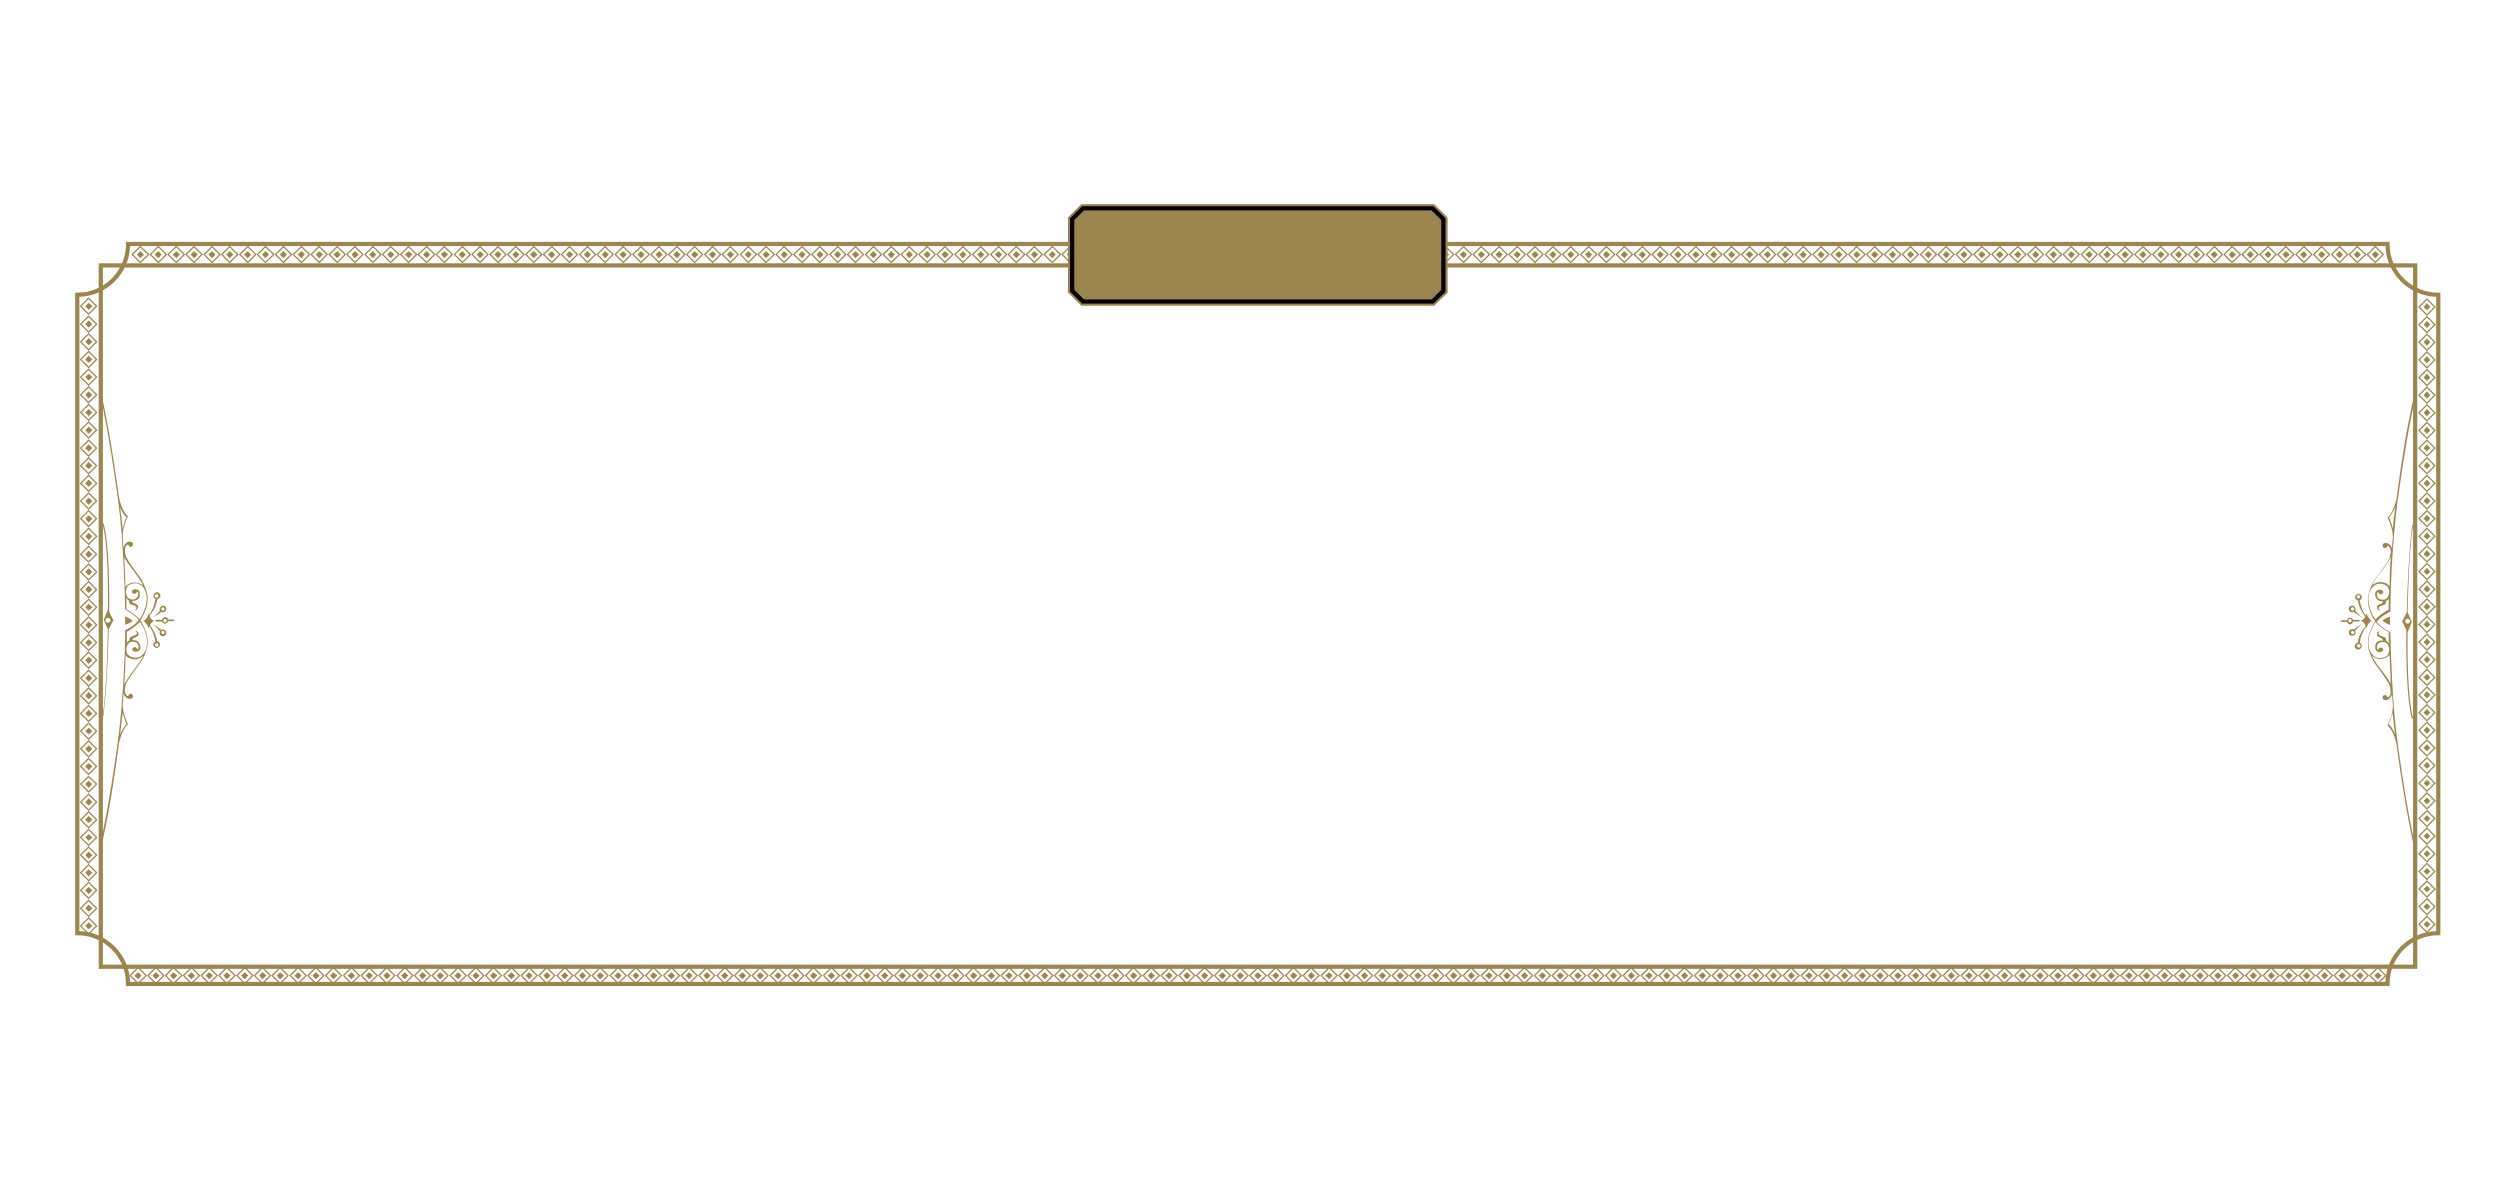 <?xml version="1.0" encoding="utf-8"?>
<!-- Generator: Adobe Illustrator 27.2.0, SVG Export Plug-In . SVG Version: 6.00 Build 0)  -->
<svg version="1.1" xmlns="http://www.w3.org/2000/svg" xmlns:xlink="http://www.w3.org/1999/xlink" x="0px" y="0px"
	 viewBox="0 0 595.3 283.5" style="enable-background:new 0 0 595.3 283.5;" xml:space="preserve">
<style type="text/css">
	.st0{fill:none;stroke:#9B864F;stroke-miterlimit:10;}
	.st1{fill:#9B864F;}
	.st2{fill:none;stroke:#9B864F;stroke-width:0.3;stroke-miterlimit:10;}
	.st3{fill:none;stroke:#99844E;stroke-width:2;stroke-miterlimit:10;}
	.st4{fill:none;stroke:#040000;stroke-miterlimit:10;}
</style>
<g id="レイヤー_1">
</g>
<g id="編集モード">
	<g>
		<g>
			<g>
				<rect x="24" y="63.2" class="st0" width="551.1" height="167"/>
			</g>
			<g>
				<path class="st0" d="M568.5,234.3h-538c0-6.7-5.4-12.1-12.1-12.1v-152c6.7,0,12.1-5.4,12.1-12.1h538c0,6.7,5.4,12.1,12.1,12.1
					v152C573.9,222.2,568.5,227.6,568.5,234.3z"/>
			</g>
			<g>
				<path class="st1" d="M562.4,153.8c0-0.3-0.2-0.6-0.5-0.7c0.3-2.2,1.3-3.5,1.3-3.5c0,0,0.1-0.2,0.2-0.3c0.1,0.2,0.1,0.4,0.1,0.4
					c0.1-1.1,1.2-1.9,1.2-1.9s-1.1-0.8-1.2-1.9c0,0,0,0.3-0.2,0.7c0-0.1-0.1-0.1-0.1-0.2c0,0-1-1.4-1.3-3.5c0.3-0.1,0.5-0.4,0.5-0.7
					c0-0.4-0.4-0.8-0.8-0.8c-0.4,0-0.8,0.4-0.8,0.8c0,0.4,0.3,0.8,0.7,0.8c0.2,1.8,1.3,3.3,1.7,3.8c-0.2,0.4-0.5,0.9-1.1,1
					c0.7,0.2,1.1,0.8,1.2,1.3c-0.4,0.4-1.6,2-1.9,4c-0.4,0-0.7,0.4-0.7,0.8c0,0.4,0.4,0.8,0.8,0.8
					C562.1,154.6,562.4,154.2,562.4,153.8z M561.2,142.1c0-0.2,0.2-0.4,0.4-0.4c0.2,0,0.4,0.2,0.4,0.4c0,0.2-0.1,0.3-0.3,0.4l-0.2,0
					C561.4,142.5,561.2,142.3,561.2,142.1z M561.2,153.8c0-0.2,0.2-0.4,0.4-0.4l0.2,0c0.2,0.1,0.3,0.2,0.3,0.4
					c0,0.2-0.2,0.4-0.4,0.4C561.4,154.2,561.2,154,561.2,153.8z"/>
				<path class="st1" d="M560.9,150.6c0-0.1,0-0.2-0.1-0.4l1.6-1.7c-0.1,0.1-1.4,1-1.9,1.4c-0.1-0.1-0.3-0.1-0.4-0.1
					c-0.4,0-0.8,0.3-0.8,0.8s0.3,0.8,0.8,0.8C560.6,151.3,560.9,151,560.9,150.6z M559.8,150.6c0-0.2,0.2-0.4,0.4-0.4
					c0.2,0,0.4,0.2,0.4,0.4s-0.2,0.4-0.4,0.4C560,151,559.8,150.8,559.8,150.6z"/>
				<path class="st1" d="M560.8,145.4c0.1-0.1,0.1-0.2,0.1-0.4c0-0.4-0.3-0.8-0.8-0.8c-0.4,0-0.8,0.3-0.8,0.8c0,0.4,0.3,0.8,0.8,0.8
					c0.2,0,0.3,0,0.4-0.1c0.5,0.4,1.7,1.3,1.9,1.4L560.8,145.4z M559.8,145c0-0.2,0.2-0.4,0.4-0.4c0.2,0,0.4,0.2,0.4,0.4
					c0,0.2-0.2,0.4-0.4,0.4C560,145.4,559.8,145.2,559.8,145z"/>
				<path class="st1" d="M560.3,148h1.4c0.1,0,0.2-0.1,0.2-0.2c0-0.1-0.1-0.2-0.2-0.2h-1.4c-0.1-0.3-0.4-0.5-0.7-0.5
					c-0.4,0-0.6,0.2-0.7,0.6h-1.3c-0.1,0-0.2,0.1-0.2,0.2c0,0.1,0.1,0.2,0.2,0.2h1.3c0.1,0.3,0.4,0.6,0.7,0.6
					C560,148.6,560.3,148.3,560.3,148z M559.2,147.8c0-0.2,0.2-0.4,0.4-0.4c0.2,0,0.4,0.2,0.4,0.4c0,0.2-0.2,0.4-0.4,0.4
					C559.4,148.2,559.2,148.1,559.2,147.8z"/>
				<path class="st1" d="M574.6,95.4c0,0.1-1.7,6.5-3.8,22.3c0,0.3-0.1,0.5-0.1,0.8l0,0.1c0,0-0.6,3.2-2.1,4.6l-0.1,0.1l0.1,0.1
					c0,0,1.1,2.1,1.2,4.4c-0.1,1-0.2,2-0.2,2.9c-0.1-0.3-0.1-0.5-0.3-0.7c-0.1-0.1-0.1-0.2-0.2-0.2c-0.6-0.8-1.5-0.5-1.7-0.2
					c-0.2,0.3,0.1,0.9,0.4,0.9c0.5,0,0.5-0.1,0.6-0.4c0.1-0.2,0.2-0.1,0.3-0.1c0.1,0.1,0.2,0.2,0.3,0.3c0.3,0.4,0.4,1.2,0.1,2.2
					c-0.2,0.9-1.5,2.6-2.5,4c-0.4,0.6-0.8,1.1-1.1,1.5c-1.1,1.6-1.4,3.1-1.4,3.2l-0.1,0.2c-0.5,2.1,0.2,4.4,1.4,6.3
					c0.1,0.1,0.2,0.2,0.2,0.3c-0.1,0.1-0.2,0.2-0.2,0.3c-1.2,1.8-1.9,4.2-1.4,6.3l0.1,0.2c0,0.1,0.4,1.6,1.4,3.2
					c0.3,0.4,0.7,1,1.1,1.5c1,1.4,2.3,3.1,2.5,4c0.2,1,0.2,1.8-0.1,2.2c-0.1,0.1-0.2,0.2-0.3,0.3c-0.1,0-0.2,0.1-0.3-0.1
					c-0.1-0.3-0.2-0.4-0.6-0.4c-0.3,0-0.6,0.5-0.4,0.9c0.2,0.3,1.1,0.6,1.7-0.2c0.1-0.1,0.2-0.2,0.2-0.2c0.1-0.2,0.2-0.5,0.3-0.7
					c0.1,0.9,0.1,1.9,0.2,2.9c-0.1,2.3-1.2,4.4-1.2,4.4l-0.1,0.1l0.1,0.1c1.5,1.4,2.1,4.5,2.1,4.6l0,0.1c0,0.3,0.1,0.5,0.1,0.8
					c2.2,15.8,3.8,22.3,3.8,22.3c0,0.1,0.1,0.1,0.2,0.1l0,0c0.1,0,0.2-0.1,0.1-0.2c0-0.1-1.6-6.5-3.8-22.3c-0.5-3.3-0.8-6.7-1.1-10
					c0-0.1,0-0.3,0-0.3c-0.7-9.3-0.8-17.1-0.8-17.2l0-0.1l-0.1-0.1c0,0-1.9-1-3.2-2.4c1.2-1.5,3.1-2.4,3.2-2.4l0.1-0.1l0-0.1
					c0-0.1,0-7.9,0.8-17.2c0,0,0-0.2,0-0.3c0.3-3.2,0.6-6.7,1.1-10c2.2-15.8,3.8-22.2,3.8-22.3c0-0.1,0-0.2-0.1-0.2l0,0
					C574.7,95.2,574.6,95.3,574.6,95.4z M570.3,174.9c-0.3-0.9-0.8-1.8-1.5-2.5c0.2-0.3,0.6-1.4,0.9-2.7
					C569.9,171.4,570.1,173.2,570.3,174.9z M565.6,138c0.3-0.4,0.7-0.9,1.1-1.5c1.1-1.4,2.2-3,2.6-3.9c-0.2,2.7-0.3,5.1-0.3,7.1
					l0-0.1c-0.4-0.6-1.3-1-2.2-1c-0.8,0-1.4,0.3-2,0.8C565,139,565.3,138.5,565.6,138z M566.7,159.1c-0.4-0.5-0.8-1.1-1.1-1.5
					c-0.3-0.5-0.6-1-0.8-1.5c0.5,0.5,1.2,0.8,2,0.8c0.9,0,1.8-0.4,2.2-1l0-0.1c0.1,2,0.2,4.4,0.3,7.1
					C569,162.1,567.8,160.5,566.7,159.1z M568.8,150.5c0,0.3,0,1.3,0,2.7c-0.2-0.3-0.4-0.5-0.6-0.6c0-0.3,0-0.8-0.7-1
					c-0.9-0.3-1.6-0.6-0.7-1.3c0,0-0.7,0-0.8,0.7c-0.1,0.7,0.9,0.8,1.2,1.1c0.2,0.1,0.2,0.3,0.2,0.4c-0.5,0-0.9,0.1-1.2,0.3
					c-0.4,0.3-0.6,0.6-0.6,1.1c0,0.5,0,0.8,0.2,1l0.1,0.1l0,0c0,0,0.5,0.5,1.2,0.2c0.7-0.3,0.4-1-0.2-1c0,0-0.5,0-0.6,0.5l-0.1,0
					c-0.1,0-0.1,0-0.1-0.1c-0.1-0.1-0.1-0.4-0.1-0.7c0-0.4,0.3-0.6,0.5-0.8c0.4-0.3,1-0.3,1.5-0.1c0.4,0.1,0.7,0.5,0.8,1
					c0.2,0.6,0.1,1.4-0.2,1.9c-0.3,0.5-1.1,0.8-1.9,0.8c-0.8,0-1.5-0.4-2-1.1c-1.4-2-0.6-5.1,0.8-7.2c0.1-0.1,0.1-0.2,0.2-0.2
					C566.8,149.4,568.4,150.3,568.8,150.5z M565.7,147.5c-0.1-0.1-0.1-0.2-0.2-0.2c-1.4-2.1-2.2-5.1-0.8-7.2c0.5-0.7,1.2-1.1,2-1.1
					c0.8,0,1.5,0.3,1.9,0.8c0.3,0.5,0.4,1.2,0.2,1.9c-0.2,0.5-0.5,0.9-0.8,1c-0.5,0.2-1.1,0.1-1.5-0.1c-0.2-0.1-0.4-0.4-0.5-0.8
					c0-0.4,0-0.6,0.1-0.7c0,0,0.1-0.1,0.1-0.1l0.1,0c0.1,0.5,0.6,0.5,0.6,0.5c0.6,0,0.9-0.8,0.2-1c-0.7-0.3-1.2,0.2-1.2,0.2l0,0
					l-0.1,0.1c-0.2,0.2-0.3,0.5-0.2,1c0,0.4,0.3,0.8,0.6,1.1c0.3,0.2,0.8,0.3,1.2,0.3c0,0.1,0,0.3-0.2,0.4c-0.3,0.3-1.3,0.4-1.2,1.1
					c0.1,0.7,0.8,0.7,0.8,0.7c-0.9-0.7-0.2-1,0.7-1.3c0.7-0.2,0.7-0.7,0.7-1c0.2-0.1,0.5-0.3,0.6-0.6c0,1.4,0,2.4,0,2.7
					C568.4,145.3,566.8,146.2,565.7,147.5z M569.8,125.9c-0.3-1.3-0.8-2.3-0.9-2.7c0.6-0.7,1.1-1.6,1.5-2.5
					C570.1,122.5,569.9,124.2,569.8,125.9z"/>
				<path class="st1" d="M567.3,147.7c0.7,0.8,1.8,1.1,1.8,1.1v-1.9C568.4,146.9,567.3,147.7,567.3,147.7z"/>
				<path class="st1" d="M574.4,125c0,0.1-0.9,5.8-1.3,20.8L572,148l1,2c-0.2,16.9,1.3,20.8,1.3,21c0,0.1,0.1,0.1,0.2,0.1
					c0.1,0,0.1-0.1,0.1-0.2c0,0-1.5-3.9-1.3-20.3l1-2.5l-1-2.3c0.3-14.8,1.2-20.5,1.3-20.6c0-0.1-0.1-0.2-0.2-0.2
					C574.5,124.9,574.4,124.9,574.4,125z M573.9,147.9c0,0.3-0.3,0.6-0.6,0.6c-0.3,0-0.6-0.3-0.6-0.6s0.3-0.6,0.6-0.6
					C573.6,147.4,573.9,147.6,573.9,147.9z"/>
			</g>
			<g>
				<path class="st1" d="M36.5,141.9c0,0.3,0.2,0.6,0.5,0.7c-0.3,2.2-1.3,3.5-1.3,3.5c0,0-0.1,0.2-0.2,0.3c-0.1-0.2-0.1-0.4-0.1-0.4
					c-0.1,1.1-1.2,1.9-1.2,1.9s1.1,0.8,1.2,1.9c0,0,0-0.3,0.2-0.7c0,0.1,0.1,0.1,0.1,0.2c0,0,1,1.4,1.3,3.5
					c-0.3,0.1-0.5,0.4-0.5,0.7c0,0.4,0.4,0.8,0.8,0.8c0.4,0,0.8-0.4,0.8-0.8c0-0.4-0.3-0.8-0.7-0.8c-0.2-1.8-1.3-3.3-1.7-3.8
					c0.2-0.4,0.5-0.9,1.1-1c-0.7-0.2-1.1-0.8-1.2-1.3c0.4-0.4,1.6-2,1.9-4c0.4,0,0.7-0.4,0.7-0.8c0-0.4-0.4-0.8-0.8-0.8
					C36.9,141.1,36.5,141.4,36.5,141.9z M37.7,153.6c0,0.2-0.2,0.4-0.4,0.4c-0.2,0-0.4-0.2-0.4-0.4c0-0.2,0.1-0.3,0.3-0.4l0.2,0
					C37.6,153.1,37.7,153.3,37.7,153.6z M37.7,141.9c0,0.2-0.2,0.4-0.4,0.4l-0.2,0c-0.2-0.1-0.3-0.2-0.3-0.4c0-0.2,0.2-0.4,0.4-0.4
					C37.6,141.4,37.7,141.6,37.7,141.9z"/>
				<path class="st1" d="M38,145c0,0.1,0,0.2,0.1,0.4l-1.6,1.7c0.1-0.1,1.4-1,1.9-1.4c0.1,0.1,0.3,0.1,0.4,0.1
					c0.4,0,0.8-0.3,0.8-0.8s-0.3-0.8-0.8-0.8C38.4,144.3,38,144.6,38,145z M39.2,145c0,0.2-0.2,0.4-0.4,0.4c-0.2,0-0.4-0.2-0.4-0.4
					s0.2-0.4,0.4-0.4C39,144.7,39.2,144.8,39.2,145z"/>
				<path class="st1" d="M38.1,150.3c-0.1,0.1-0.1,0.2-0.1,0.4c0,0.4,0.3,0.8,0.8,0.8c0.4,0,0.8-0.3,0.8-0.8c0-0.4-0.3-0.8-0.8-0.8
					c-0.2,0-0.3,0-0.4,0.1c-0.5-0.4-1.7-1.3-1.9-1.4L38.1,150.3z M39.2,150.6c0,0.2-0.2,0.4-0.4,0.4c-0.2,0-0.4-0.2-0.4-0.4
					s0.2-0.4,0.4-0.4C39,150.3,39.2,150.4,39.2,150.6z"/>
				<path class="st1" d="M38.6,147.6h-1.4c-0.1,0-0.2,0.1-0.2,0.2c0,0.1,0.1,0.2,0.2,0.2h1.4c0.1,0.3,0.4,0.5,0.7,0.5
					c0.4,0,0.6-0.2,0.7-0.6h1.3c0.1,0,0.2-0.1,0.2-0.2s-0.1-0.2-0.2-0.2h-1.3c-0.1-0.3-0.4-0.6-0.7-0.6
					C39,147,38.7,147.3,38.6,147.6z M39.7,147.8c0,0.2-0.2,0.4-0.4,0.4c-0.2,0-0.4-0.2-0.4-0.4c0-0.2,0.2-0.4,0.4-0.4
					C39.6,147.4,39.7,147.6,39.7,147.8z"/>
				<path class="st1" d="M24.4,200.3c0-0.1,1.7-6.5,3.8-22.3c0-0.3,0.1-0.5,0.1-0.8l0-0.1c0,0,0.6-3.2,2.1-4.6l0.1-0.1l-0.1-0.1
					c0,0-1.1-2.1-1.2-4.4c0.1-1,0.2-2,0.2-2.9c0.1,0.3,0.1,0.5,0.3,0.7c0.1,0.1,0.1,0.2,0.2,0.2c0.6,0.8,1.5,0.5,1.7,0.2
					c0.2-0.3-0.1-0.9-0.4-0.9c-0.5,0-0.5,0.1-0.6,0.4c-0.1,0.2-0.2,0.1-0.3,0.1c-0.1-0.1-0.2-0.2-0.3-0.3c-0.3-0.4-0.4-1.2-0.1-2.2
					c0.2-0.9,1.5-2.6,2.5-4c0.4-0.6,0.8-1.1,1.1-1.5c1.1-1.6,1.4-3.1,1.4-3.2l0.1-0.2c0.5-2.1-0.2-4.4-1.4-6.3
					c-0.1-0.1-0.2-0.2-0.2-0.3c0.1-0.1,0.2-0.2,0.2-0.3c1.2-1.8,1.9-4.2,1.4-6.3l-0.1-0.2c0-0.1-0.4-1.6-1.4-3.2
					c-0.3-0.4-0.7-1-1.1-1.5c-1-1.4-2.3-3.1-2.5-4c-0.2-1-0.2-1.8,0.1-2.2c0.1-0.1,0.2-0.2,0.3-0.3c0.1,0,0.2-0.1,0.3,0.1
					c0.1,0.3,0.2,0.4,0.6,0.4c0.3,0,0.6-0.5,0.4-0.9c-0.2-0.3-1.1-0.6-1.7,0.2c-0.1,0.1-0.2,0.2-0.2,0.2c-0.1,0.2-0.2,0.5-0.3,0.7
					c-0.1-0.9-0.1-1.9-0.2-2.9c0.1-2.3,1.2-4.4,1.2-4.4l0.1-0.1l-0.1-0.1c-1.5-1.4-2.1-4.5-2.1-4.6l0-0.1c0-0.3-0.1-0.5-0.1-0.8
					c-2.2-15.8-3.8-22.3-3.8-22.3c0-0.1-0.1-0.1-0.2-0.1l0,0c-0.1,0-0.2,0.1-0.1,0.2c0,0.1,1.6,6.5,3.8,22.3c0.5,3.3,0.8,6.7,1.1,10
					c0,0.1,0,0.3,0,0.3c0.7,9.3,0.8,17.1,0.8,17.2l0,0.1l0.1,0.1c0,0,1.9,1,3.2,2.4c-1.2,1.5-3.1,2.4-3.2,2.4l-0.1,0.1l0,0.1
					c0,0.1,0,7.9-0.8,17.2c0,0,0,0.2,0,0.3c-0.3,3.2-0.6,6.7-1.1,10c-2.2,15.8-3.8,22.2-3.8,22.3c0,0.1,0,0.2,0.1,0.2l0,0
					C24.3,200.4,24.4,200.4,24.4,200.3z M28.6,120.7c0.3,0.9,0.8,1.8,1.5,2.5c-0.2,0.3-0.6,1.4-0.9,2.7
					C29,124.2,28.8,122.5,28.6,120.7z M33.3,157.6c-0.3,0.4-0.7,0.9-1.1,1.5c-1.1,1.4-2.2,3-2.6,3.9c0.2-2.7,0.3-5.1,0.3-7.1l0,0.1
					c0.4,0.6,1.3,1,2.2,1c0.8,0,1.4-0.3,2-0.8C34,156.6,33.7,157.1,33.3,157.6z M32.2,136.5c0.4,0.5,0.8,1.1,1.1,1.5
					c0.3,0.5,0.6,1,0.8,1.5c-0.5-0.5-1.2-0.8-2-0.8c-0.9,0-1.8,0.4-2.2,1l0,0.1c-0.1-2-0.2-4.4-0.3-7.1
					C30,133.6,31.2,135.1,32.2,136.5z M30.1,145.1c0-0.3,0-1.3,0-2.7c0.2,0.3,0.4,0.5,0.6,0.6c0,0.3,0,0.8,0.7,1
					c0.9,0.3,1.6,0.6,0.7,1.3c0,0,0.7,0,0.8-0.7c0.1-0.7-0.9-0.8-1.2-1.1c-0.2-0.1-0.2-0.3-0.2-0.4c0.5,0,0.9-0.1,1.2-0.3
					c0.4-0.3,0.6-0.6,0.6-1.1c0-0.5,0-0.8-0.2-1l-0.1-0.1l0,0c0,0-0.5-0.5-1.2-0.2c-0.7,0.3-0.4,1,0.2,1c0,0,0.5,0,0.6-0.5l0.1,0
					c0.1,0,0.1,0,0.1,0.1c0.1,0.1,0.1,0.4,0.1,0.7c0,0.4-0.3,0.6-0.5,0.8c-0.4,0.3-1,0.3-1.5,0.1c-0.4-0.1-0.7-0.5-0.8-1
					c-0.2-0.6-0.1-1.4,0.2-1.9c0.3-0.5,1.1-0.8,1.9-0.8c0.8,0,1.5,0.4,2,1.1c1.4,2,0.6,5.1-0.8,7.2c-0.1,0.1-0.1,0.2-0.2,0.2
					C32.1,146.2,30.5,145.3,30.1,145.1z M33.3,148.1c0.1,0.1,0.1,0.2,0.2,0.2c1.4,2.1,2.2,5.1,0.8,7.2c-0.5,0.7-1.2,1.1-2,1.1
					c-0.8,0-1.5-0.3-1.9-0.8c-0.3-0.5-0.4-1.2-0.2-1.9c0.2-0.5,0.5-0.9,0.8-1c0.5-0.2,1.1-0.1,1.5,0.1c0.2,0.1,0.4,0.4,0.5,0.8
					c0,0.4,0,0.6-0.1,0.7c0,0-0.1,0.1-0.1,0.1l-0.1,0c-0.1-0.5-0.6-0.5-0.6-0.5c-0.6,0-0.9,0.8-0.2,1c0.7,0.3,1.2-0.2,1.2-0.2l0,0
					l0.1-0.1c0.2-0.2,0.3-0.5,0.2-1c0-0.4-0.3-0.8-0.6-1.1c-0.3-0.2-0.8-0.3-1.2-0.3c0-0.1,0-0.3,0.2-0.4c0.3-0.3,1.3-0.4,1.2-1.1
					c-0.1-0.7-0.8-0.7-0.8-0.7c0.9,0.7,0.2,1-0.7,1.3c-0.7,0.2-0.7,0.7-0.7,1c-0.2,0.1-0.5,0.3-0.6,0.6c0-1.4,0-2.4,0-2.7
					C30.5,150.3,32.1,149.4,33.3,148.1z M29.2,169.7c0.3,1.3,0.8,2.3,0.9,2.7c-0.6,0.7-1.1,1.6-1.5,2.5
					C28.8,173.2,29,171.4,29.2,169.7z"/>
				<path class="st1" d="M31.6,147.9c-0.7-0.8-1.8-1.1-1.8-1.1v1.9C30.5,148.7,31.6,147.9,31.6,147.9z"/>
				<path class="st1" d="M24.6,170.6c0-0.1,0.9-5.8,1.3-20.8l1.1-2.1l-1-2c0.2-16.9-1.3-20.8-1.3-21c0-0.1-0.1-0.1-0.2-0.1
					c-0.1,0-0.1,0.1-0.1,0.2c0,0,1.5,3.9,1.3,20.3l-1,2.5l1,2.3c-0.3,14.8-1.2,20.5-1.3,20.6c0,0.1,0.1,0.2,0.2,0.2
					C24.5,170.8,24.6,170.7,24.6,170.6z M25.1,147.7c0-0.3,0.3-0.6,0.6-0.6c0.3,0,0.6,0.3,0.6,0.6s-0.3,0.6-0.6,0.6
					C25.3,148.3,25.1,148,25.1,147.7z"/>
			</g>
			<g>
				<g>
					<g>
						<g>
							<g>
								<polygon class="st1" points="22,220.5 21.1,221.3 20.3,220.5 21.1,219.6 								"/>
								<polygon class="st2" points="23,220.5 21.1,222.4 19.2,220.5 21.1,218.6 								"/>
							</g>
						</g>
						<g>
							<g>
								<polygon class="st1" points="22,216.3 21.1,217.1 20.3,216.3 21.1,215.4 								"/>
								<polygon class="st2" points="23,216.3 21.1,218.2 19.2,216.3 21.1,214.4 								"/>
							</g>
						</g>
						<g>
							<g>
								<polygon class="st1" points="22,212 21.1,212.9 20.3,212 21.1,211.2 								"/>
								<polygon class="st2" points="23,212 21.1,213.9 19.2,212 21.1,210.1 								"/>
							</g>
						</g>
						<g>
							<g>
								<polygon class="st1" points="22,207.8 21.1,208.7 20.3,207.8 21.1,207 								"/>
								<polygon class="st2" points="23,207.8 21.1,209.7 19.2,207.8 21.1,205.9 								"/>
							</g>
						</g>
						<g>
							<g>
								<polygon class="st1" points="22,203.6 21.1,204.5 20.3,203.6 21.1,202.8 								"/>
								<polygon class="st2" points="23,203.6 21.1,205.5 19.2,203.6 21.1,201.7 								"/>
							</g>
						</g>
						<g>
							<g>
								<polygon class="st1" points="22,199.4 21.1,200.2 20.3,199.4 21.1,198.6 								"/>
								<polygon class="st2" points="23,199.4 21.1,201.3 19.2,199.4 21.1,197.5 								"/>
							</g>
						</g>
						<g>
							<g>
								<polygon class="st1" points="22,195.2 21.1,196 20.3,195.2 21.1,194.3 								"/>
								<polygon class="st2" points="23,195.2 21.1,197.1 19.2,195.2 21.1,193.3 								"/>
							</g>
						</g>
						<g>
							<g>
								<polygon class="st1" points="22,191 21.1,191.8 20.3,191 21.1,190.1 								"/>
								<polygon class="st2" points="23,191 21.1,192.9 19.2,191 21.1,189.1 								"/>
							</g>
						</g>
						<g>
							<g>
								<polygon class="st1" points="22,186.7 21.1,187.6 20.3,186.7 21.1,185.9 								"/>
								<polygon class="st2" points="23,186.7 21.1,188.6 19.2,186.7 21.1,184.9 								"/>
							</g>
						</g>
						<g>
							<g>
								<polygon class="st1" points="22,182.5 21.1,183.4 20.3,182.5 21.1,181.7 								"/>
								<polygon class="st2" points="23,182.5 21.1,184.4 19.2,182.5 21.1,180.6 								"/>
							</g>
						</g>
						<g>
							<g>
								<polygon class="st1" points="22,178.3 21.1,179.2 20.3,178.3 21.1,177.5 								"/>
								<polygon class="st2" points="23,178.3 21.1,180.2 19.2,178.3 21.1,176.4 								"/>
							</g>
						</g>
						<g>
							<g>
								<polygon class="st1" points="22,174.1 21.1,174.9 20.3,174.1 21.1,173.3 								"/>
								<polygon class="st2" points="23,174.1 21.1,176 19.2,174.1 21.1,172.2 								"/>
							</g>
						</g>
						<g>
							<g>
								<polygon class="st1" points="22,169.9 21.1,170.7 20.3,169.9 21.1,169 								"/>
								<polygon class="st2" points="23,169.9 21.1,171.8 19.2,169.9 21.1,168 								"/>
							</g>
						</g>
						<g>
							<g>
								<polygon class="st1" points="22,165.7 21.1,166.5 20.3,165.7 21.1,164.8 								"/>
								<polygon class="st2" points="23,165.7 21.1,167.6 19.2,165.7 21.1,163.8 								"/>
							</g>
						</g>
						<g>
							<g>
								<polygon class="st1" points="22,161.5 21.1,162.3 20.3,161.5 21.1,160.6 								"/>
								<polygon class="st2" points="23,161.5 21.1,163.4 19.2,161.5 21.1,159.6 								"/>
							</g>
						</g>
						<g>
							<g>
								<polygon class="st1" points="22,157.2 21.1,158.1 20.3,157.2 21.1,156.4 								"/>
								<polygon class="st2" points="23,157.2 21.1,159.1 19.2,157.2 21.1,155.3 								"/>
							</g>
						</g>
						<g>
							<g>
								<polygon class="st1" points="22,153 21.1,153.9 20.3,153 21.1,152.2 								"/>
								<polygon class="st2" points="23,153 21.1,154.9 19.2,153 21.1,151.1 								"/>
							</g>
						</g>
						<g>
							<g>
								<polygon class="st1" points="22,148.8 21.1,149.7 20.3,148.8 21.1,148 								"/>
								<polygon class="st2" points="23,148.8 21.1,150.7 19.2,148.8 21.1,146.9 								"/>
							</g>
						</g>
						<g>
							<g>
								<polygon class="st1" points="22,144.6 21.1,145.4 20.3,144.6 21.1,143.8 								"/>
								<polygon class="st2" points="23,144.6 21.1,146.5 19.2,144.6 21.1,142.7 								"/>
							</g>
						</g>
						<g>
							<g>
								<polygon class="st1" points="22,140.4 21.1,141.2 20.3,140.4 21.1,139.5 								"/>
								<polygon class="st2" points="23,140.4 21.1,142.3 19.2,140.4 21.1,138.5 								"/>
							</g>
						</g>
						<g>
							<g>
								<polygon class="st1" points="22,136.2 21.1,137 20.3,136.2 21.1,135.3 								"/>
								<polygon class="st2" points="23,136.2 21.1,138.1 19.2,136.2 21.1,134.3 								"/>
							</g>
						</g>
						<g>
							<g>
								<polygon class="st1" points="22,132 21.1,132.8 20.3,132 21.1,131.1 								"/>
								<polygon class="st2" points="23,132 21.1,133.8 19.2,132 21.1,130.1 								"/>
							</g>
						</g>
						<g>
							<g>
								<polygon class="st1" points="22,127.7 21.1,128.6 20.3,127.7 21.1,126.9 								"/>
								<polygon class="st2" points="23,127.7 21.1,129.6 19.2,127.7 21.1,125.8 								"/>
							</g>
						</g>
						<g>
							<g>
								<polygon class="st1" points="22,123.5 21.1,124.4 20.3,123.5 21.1,122.7 								"/>
								<polygon class="st2" points="23,123.5 21.1,125.4 19.2,123.5 21.1,121.6 								"/>
							</g>
						</g>
						<g>
							<g>
								<polygon class="st1" points="22,119.3 21.1,120.2 20.3,119.3 21.1,118.5 								"/>
								<polygon class="st2" points="23,119.3 21.1,121.2 19.2,119.3 21.1,117.4 								"/>
							</g>
						</g>
						<g>
							<g>
								<polygon class="st1" points="22,115.1 21.1,115.9 20.3,115.1 21.1,114.2 								"/>
								<polygon class="st2" points="23,115.1 21.1,117 19.2,115.1 21.1,113.2 								"/>
							</g>
						</g>
						<g>
							<g>
								<polygon class="st1" points="22,110.9 21.1,111.7 20.3,110.9 21.1,110 								"/>
								<polygon class="st2" points="23,110.9 21.1,112.8 19.2,110.9 21.1,109 								"/>
							</g>
						</g>
						<g>
							<g>
								<polygon class="st1" points="22,106.7 21.1,107.5 20.3,106.7 21.1,105.8 								"/>
								<polygon class="st2" points="23,106.7 21.1,108.6 19.2,106.7 21.1,104.8 								"/>
							</g>
						</g>
						<g>
							<g>
								<polygon class="st1" points="22,102.4 21.1,103.3 20.3,102.4 21.1,101.6 								"/>
								<polygon class="st2" points="23,102.4 21.1,104.3 19.2,102.4 21.1,100.5 								"/>
							</g>
						</g>
						<g>
							<g>
								<polygon class="st1" points="22,98.2 21.1,99.1 20.3,98.2 21.1,97.4 								"/>
								<polygon class="st2" points="23,98.2 21.1,100.1 19.2,98.2 21.1,96.3 								"/>
							</g>
						</g>
						<g>
							<g>
								<polygon class="st1" points="22,94 21.1,94.9 20.3,94 21.1,93.2 								"/>
								<polygon class="st2" points="23,94 21.1,95.9 19.2,94 21.1,92.1 								"/>
							</g>
						</g>
						<g>
							<g>
								<polygon class="st1" points="22,89.8 21.1,90.6 20.3,89.8 21.1,89 								"/>
								<polygon class="st2" points="23,89.8 21.1,91.7 19.2,89.8 21.1,87.9 								"/>
							</g>
						</g>
						<g>
							<g>
								<polygon class="st1" points="22,85.6 21.1,86.4 20.3,85.6 21.1,84.7 								"/>
								<polygon class="st2" points="23,85.6 21.1,87.5 19.2,85.6 21.1,83.7 								"/>
							</g>
						</g>
						<g>
							<g>
								<polygon class="st1" points="22,81.4 21.1,82.2 20.3,81.4 21.1,80.5 								"/>
								<polygon class="st2" points="23,81.4 21.1,83.3 19.2,81.4 21.1,79.5 								"/>
							</g>
						</g>
						<g>
							<g>
								<polygon class="st1" points="22,77.2 21.1,78 20.3,77.2 21.1,76.3 								"/>
								<polygon class="st2" points="23,77.2 21.1,79.1 19.2,77.2 21.1,75.3 								"/>
							</g>
						</g>
						<g>
							<g>
								<polygon class="st1" points="22,72.9 21.1,73.8 20.3,72.9 21.1,72.1 								"/>
								<polygon class="st2" points="23,72.9 21.1,74.8 19.2,72.9 21.1,71 								"/>
							</g>
						</g>
					</g>
				</g>
			</g>
			<g>
				<g>
					<g>
						<g>
							<g>
								<polygon class="st1" points="578.7,220.1 577.9,220.9 577.1,220.1 577.9,219.3 								"/>
								<polygon class="st2" points="579.8,220.1 577.9,222 576,220.1 577.9,218.2 								"/>
							</g>
						</g>
						<g>
							<g>
								<polygon class="st1" points="578.7,215.9 577.9,216.7 577.1,215.9 577.9,215.1 								"/>
								<polygon class="st2" points="579.8,215.9 577.9,217.8 576,215.9 577.9,214 								"/>
							</g>
						</g>
						<g>
							<g>
								<polygon class="st1" points="578.7,211.7 577.9,212.5 577.1,211.7 577.9,210.9 								"/>
								<polygon class="st2" points="579.8,211.7 577.9,213.6 576,211.7 577.9,209.8 								"/>
							</g>
						</g>
						<g>
							<g>
								<polygon class="st1" points="578.7,207.5 577.9,208.3 577.1,207.5 577.9,206.7 								"/>
								<polygon class="st2" points="579.8,207.5 577.9,209.4 576,207.5 577.9,205.6 								"/>
							</g>
						</g>
						<g>
							<g>
								<polygon class="st1" points="578.7,203.3 577.9,204.1 577.1,203.3 577.9,202.5 								"/>
								<polygon class="st2" points="579.8,203.3 577.9,205.2 576,203.3 577.9,201.4 								"/>
							</g>
						</g>
						<g>
							<g>
								<polygon class="st1" points="578.7,199.1 577.9,199.9 577.1,199.1 577.9,198.3 								"/>
								<polygon class="st2" points="579.8,199.1 577.9,201 576,199.1 577.9,197.2 								"/>
							</g>
						</g>
						<g>
							<g>
								<polygon class="st1" points="578.7,194.9 577.9,195.7 577.1,194.9 577.9,194.1 								"/>
								<polygon class="st2" points="579.8,194.9 577.9,196.8 576,194.9 577.9,193 								"/>
							</g>
						</g>
						<g>
							<g>
								<polygon class="st1" points="578.7,190.7 577.9,191.5 577.1,190.7 577.9,189.9 								"/>
								<polygon class="st2" points="579.8,190.7 577.9,192.6 576,190.7 577.9,188.8 								"/>
							</g>
						</g>
						<g>
							<g>
								<polygon class="st1" points="578.7,186.5 577.9,187.3 577.1,186.5 577.9,185.7 								"/>
								<polygon class="st2" points="579.8,186.5 577.9,188.4 576,186.5 577.9,184.6 								"/>
							</g>
						</g>
						<g>
							<g>
								<polygon class="st1" points="578.7,182.3 577.9,183.1 577.1,182.3 577.9,181.4 								"/>
								<polygon class="st2" points="579.8,182.3 577.9,184.2 576,182.3 577.9,180.4 								"/>
							</g>
						</g>
						<g>
							<g>
								<polygon class="st1" points="578.7,178.1 577.9,178.9 577.1,178.1 577.9,177.2 								"/>
								<polygon class="st2" points="579.8,178.1 577.9,180 576,178.1 577.9,176.2 								"/>
							</g>
						</g>
						<g>
							<g>
								<polygon class="st1" points="578.7,173.9 577.9,174.7 577.1,173.9 577.9,173 								"/>
								<polygon class="st2" points="579.8,173.9 577.9,175.8 576,173.9 577.9,172 								"/>
							</g>
						</g>
						<g>
							<g>
								<polygon class="st1" points="578.7,169.7 577.9,170.5 577.1,169.7 577.9,168.8 								"/>
								<polygon class="st2" points="579.8,169.7 577.9,171.6 576,169.7 577.9,167.8 								"/>
							</g>
						</g>
						<g>
							<g>
								<polygon class="st1" points="578.7,165.5 577.9,166.3 577.1,165.5 577.9,164.6 								"/>
								<polygon class="st2" points="579.8,165.5 577.9,167.4 576,165.5 577.9,163.6 								"/>
							</g>
						</g>
						<g>
							<g>
								<polygon class="st1" points="578.7,161.3 577.9,162.1 577.1,161.3 577.9,160.4 								"/>
								<polygon class="st2" points="579.8,161.3 577.9,163.2 576,161.3 577.9,159.4 								"/>
							</g>
						</g>
						<g>
							<g>
								<polygon class="st1" points="578.7,157.1 577.9,157.9 577.1,157.1 577.9,156.2 								"/>
								<polygon class="st2" points="579.8,157.1 577.9,159 576,157.1 577.9,155.2 								"/>
							</g>
						</g>
						<g>
							<g>
								<polygon class="st1" points="578.7,152.9 577.9,153.7 577.1,152.9 577.9,152 								"/>
								<polygon class="st2" points="579.8,152.9 577.9,154.8 576,152.9 577.9,151 								"/>
							</g>
						</g>
						<g>
							<g>
								<polygon class="st1" points="578.7,148.7 577.9,149.5 577.1,148.7 577.9,147.8 								"/>
								<polygon class="st2" points="579.8,148.7 577.9,150.6 576,148.7 577.9,146.8 								"/>
							</g>
						</g>
						<g>
							<g>
								<polygon class="st1" points="578.7,144.5 577.9,145.3 577.1,144.5 577.9,143.6 								"/>
								<polygon class="st2" points="579.8,144.5 577.9,146.4 576,144.5 577.9,142.6 								"/>
							</g>
						</g>
						<g>
							<g>
								<polygon class="st1" points="578.7,140.3 577.9,141.1 577.1,140.3 577.9,139.4 								"/>
								<polygon class="st2" points="579.8,140.3 577.9,142.2 576,140.3 577.9,138.4 								"/>
							</g>
						</g>
						<g>
							<g>
								<polygon class="st1" points="578.7,136.1 577.9,136.9 577.1,136.1 577.9,135.2 								"/>
								<polygon class="st2" points="579.8,136.1 577.9,138 576,136.1 577.9,134.2 								"/>
							</g>
						</g>
						<g>
							<g>
								<polygon class="st1" points="578.7,131.9 577.9,132.7 577.1,131.9 577.9,131 								"/>
								<polygon class="st2" points="579.8,131.9 577.9,133.8 576,131.9 577.9,130 								"/>
							</g>
						</g>
						<g>
							<g>
								<polygon class="st1" points="578.7,127.7 577.9,128.5 577.1,127.7 577.9,126.8 								"/>
								<polygon class="st2" points="579.8,127.7 577.9,129.6 576,127.7 577.9,125.8 								"/>
							</g>
						</g>
						<g>
							<g>
								<polygon class="st1" points="578.7,123.5 577.9,124.3 577.1,123.5 577.9,122.6 								"/>
								<polygon class="st2" points="579.8,123.5 577.9,125.4 576,123.5 577.9,121.6 								"/>
							</g>
						</g>
						<g>
							<g>
								<polygon class="st1" points="578.7,119.3 577.9,120.1 577.1,119.3 577.9,118.4 								"/>
								<polygon class="st2" points="579.8,119.3 577.9,121.2 576,119.3 577.9,117.4 								"/>
							</g>
						</g>
						<g>
							<g>
								<polygon class="st1" points="578.7,115.1 577.9,115.9 577.1,115.1 577.9,114.2 								"/>
								<polygon class="st2" points="579.8,115.1 577.9,117 576,115.1 577.9,113.2 								"/>
							</g>
						</g>
						<g>
							<g>
								<polygon class="st1" points="578.7,110.9 577.9,111.7 577.1,110.9 577.9,110 								"/>
								<polygon class="st2" points="579.8,110.9 577.9,112.8 576,110.9 577.9,109 								"/>
							</g>
						</g>
						<g>
							<g>
								<polygon class="st1" points="578.7,106.7 577.9,107.5 577.1,106.7 577.9,105.8 								"/>
								<polygon class="st2" points="579.8,106.7 577.9,108.6 576,106.7 577.9,104.8 								"/>
							</g>
						</g>
						<g>
							<g>
								<polygon class="st1" points="578.7,102.5 577.9,103.3 577.1,102.5 577.9,101.6 								"/>
								<polygon class="st2" points="579.8,102.5 577.9,104.4 576,102.5 577.9,100.6 								"/>
							</g>
						</g>
						<g>
							<g>
								<polygon class="st1" points="578.7,98.3 577.9,99.1 577.1,98.3 577.9,97.4 								"/>
								<polygon class="st2" points="579.8,98.3 577.9,100.2 576,98.3 577.9,96.4 								"/>
							</g>
						</g>
						<g>
							<g>
								<polygon class="st1" points="578.7,94.1 577.9,94.9 577.1,94.1 577.9,93.2 								"/>
								<polygon class="st2" points="579.8,94.1 577.9,96 576,94.1 577.9,92.2 								"/>
							</g>
						</g>
						<g>
							<g>
								<polygon class="st1" points="578.7,89.9 577.9,90.7 577.1,89.9 577.9,89 								"/>
								<polygon class="st2" points="579.8,89.9 577.9,91.8 576,89.9 577.9,88 								"/>
							</g>
						</g>
						<g>
							<g>
								<polygon class="st1" points="578.7,85.7 577.9,86.5 577.1,85.7 577.9,84.8 								"/>
								<polygon class="st2" points="579.8,85.7 577.9,87.6 576,85.7 577.9,83.8 								"/>
							</g>
						</g>
						<g>
							<g>
								<polygon class="st1" points="578.7,81.5 577.9,82.3 577.1,81.5 577.9,80.6 								"/>
								<polygon class="st2" points="579.8,81.5 577.9,83.4 576,81.5 577.9,79.6 								"/>
							</g>
						</g>
						<g>
							<g>
								<polygon class="st1" points="578.7,77.3 577.9,78.1 577.1,77.3 577.9,76.4 								"/>
								<polygon class="st2" points="579.8,77.3 577.9,79.2 576,77.3 577.9,75.4 								"/>
							</g>
						</g>
						<g>
							<g>
								<polygon class="st1" points="578.7,73.1 577.9,73.9 577.1,73.1 577.9,72.2 								"/>
								<polygon class="st2" points="579.8,73.1 577.9,75 576,73.1 577.9,71.2 								"/>
							</g>
						</g>
					</g>
				</g>
			</g>
			<g>
				<g>
					<g>
						<g>
							<g>
								<polygon class="st1" points="32.9,233.2 32,232.3 32.9,231.5 33.7,232.3 								"/>
								<polygon class="st2" points="32.9,234.2 31,232.3 32.9,230.4 34.8,232.3 								"/>
							</g>
						</g>
						<g>
							<g>
								<polygon class="st1" points="37.1,233.2 36.3,232.3 37.1,231.5 38,232.3 								"/>
								<polygon class="st2" points="37.1,234.2 35.2,232.3 37.1,230.4 39,232.3 								"/>
							</g>
						</g>
						<g>
							<g>
								<polygon class="st1" points="41.3,233.2 40.5,232.3 41.3,231.5 42.2,232.3 								"/>
								<polygon class="st2" points="41.3,234.2 39.4,232.3 41.3,230.4 43.3,232.3 								"/>
							</g>
						</g>
						<g>
							<g>
								<polygon class="st1" points="45.6,233.2 44.7,232.3 45.6,231.5 46.4,232.3 								"/>
								<polygon class="st2" points="45.6,234.2 43.7,232.3 45.6,230.4 47.5,232.3 								"/>
							</g>
						</g>
						<g>
							<g>
								<polygon class="st1" points="49.8,233.2 49,232.3 49.8,231.5 50.7,232.3 								"/>
								<polygon class="st2" points="49.8,234.2 47.9,232.3 49.8,230.4 51.7,232.3 								"/>
							</g>
						</g>
						<g>
							<g>
								<polygon class="st1" points="54,233.2 53.2,232.3 54,231.5 54.9,232.3 								"/>
								<polygon class="st2" points="54,234.2 52.1,232.3 54,230.4 56,232.3 								"/>
							</g>
						</g>
						<g>
							<g>
								<polygon class="st1" points="58.3,233.2 57.4,232.3 58.3,231.5 59.1,232.3 								"/>
								<polygon class="st2" points="58.3,234.2 56.4,232.3 58.3,230.4 60.2,232.3 								"/>
							</g>
						</g>
						<g>
							<g>
								<polygon class="st1" points="62.5,233.2 61.7,232.3 62.5,231.5 63.4,232.3 								"/>
								<polygon class="st2" points="62.5,234.2 60.6,232.3 62.5,230.4 64.4,232.3 								"/>
							</g>
						</g>
						<g>
							<g>
								<polygon class="st1" points="66.7,233.2 65.9,232.3 66.7,231.5 67.6,232.3 								"/>
								<polygon class="st2" points="66.7,234.2 64.8,232.3 66.7,230.4 68.6,232.3 								"/>
							</g>
						</g>
						<g>
							<g>
								<polygon class="st1" points="71,233.2 70.1,232.3 71,231.5 71.8,232.3 								"/>
								<polygon class="st2" points="71,234.2 69.1,232.3 71,230.4 72.9,232.3 								"/>
							</g>
						</g>
						<g>
							<g>
								<polygon class="st1" points="75.2,233.2 74.4,232.3 75.2,231.5 76.1,232.3 								"/>
								<polygon class="st2" points="75.2,234.2 73.3,232.3 75.2,230.4 77.1,232.3 								"/>
							</g>
						</g>
						<g>
							<g>
								<polygon class="st1" points="79.4,233.2 78.6,232.3 79.4,231.5 80.3,232.3 								"/>
								<polygon class="st2" points="79.4,234.2 77.5,232.3 79.4,230.4 81.3,232.3 								"/>
							</g>
						</g>
						<g>
							<g>
								<polygon class="st1" points="83.7,233.2 82.8,232.3 83.7,231.5 84.5,232.3 								"/>
								<polygon class="st2" points="83.7,234.2 81.8,232.3 83.7,230.4 85.6,232.3 								"/>
							</g>
						</g>
						<g>
							<g>
								<polygon class="st1" points="87.9,233.2 87.1,232.3 87.9,231.5 88.8,232.3 								"/>
								<polygon class="st2" points="87.9,234.2 86,232.3 87.9,230.4 89.8,232.3 								"/>
							</g>
						</g>
						<g>
							<g>
								<polygon class="st1" points="92.1,233.2 91.3,232.3 92.1,231.5 93,232.3 								"/>
								<polygon class="st2" points="92.1,234.2 90.2,232.3 92.1,230.4 94,232.3 								"/>
							</g>
						</g>
						<g>
							<g>
								<polygon class="st1" points="96.4,233.2 95.5,232.3 96.4,231.5 97.2,232.3 								"/>
								<polygon class="st2" points="96.4,234.2 94.5,232.3 96.4,230.4 98.3,232.3 								"/>
							</g>
						</g>
						<g>
							<g>
								<polygon class="st1" points="100.6,233.2 99.8,232.3 100.6,231.5 101.5,232.3 								"/>
								<polygon class="st2" points="100.6,234.2 98.7,232.3 100.6,230.4 102.5,232.3 								"/>
							</g>
						</g>
						<g>
							<g>
								<polygon class="st1" points="104.8,233.2 104,232.3 104.8,231.5 105.7,232.3 								"/>
								<polygon class="st2" points="104.8,234.2 102.9,232.3 104.8,230.4 106.7,232.3 								"/>
							</g>
						</g>
						<g>
							<g>
								<polygon class="st1" points="109.1,233.2 108.2,232.3 109.1,231.5 109.9,232.3 								"/>
								<polygon class="st2" points="109.1,234.2 107.2,232.3 109.1,230.4 111,232.3 								"/>
							</g>
						</g>
						<g>
							<g>
								<polygon class="st1" points="113.3,233.2 112.5,232.3 113.3,231.5 114.2,232.3 								"/>
								<polygon class="st2" points="113.3,234.2 111.4,232.3 113.3,230.4 115.2,232.3 								"/>
							</g>
						</g>
						<g>
							<g>
								<polygon class="st1" points="117.5,233.2 116.7,232.3 117.5,231.5 118.4,232.3 								"/>
								<polygon class="st2" points="117.5,234.2 115.6,232.3 117.5,230.4 119.4,232.3 								"/>
							</g>
						</g>
						<g>
							<g>
								<polygon class="st1" points="121.8,233.2 120.9,232.3 121.8,231.5 122.6,232.3 								"/>
								<polygon class="st2" points="121.8,234.2 119.9,232.3 121.8,230.4 123.7,232.3 								"/>
							</g>
						</g>
						<g>
							<g>
								<polygon class="st1" points="126,233.2 125.2,232.3 126,231.5 126.8,232.3 								"/>
								<polygon class="st2" points="126,234.2 124.1,232.3 126,230.4 127.9,232.3 								"/>
							</g>
						</g>
						<g>
							<g>
								<polygon class="st1" points="130.2,233.2 129.4,232.3 130.2,231.5 131.1,232.3 								"/>
								<polygon class="st2" points="130.2,234.2 128.3,232.3 130.2,230.4 132.1,232.3 								"/>
							</g>
						</g>
						<g>
							<g>
								<polygon class="st1" points="134.5,233.2 133.6,232.3 134.5,231.5 135.3,232.3 								"/>
								<polygon class="st2" points="134.5,234.2 132.6,232.3 134.5,230.4 136.4,232.3 								"/>
							</g>
						</g>
						<g>
							<g>
								<polygon class="st1" points="138.7,233.2 137.9,232.3 138.7,231.5 139.5,232.3 								"/>
								<polygon class="st2" points="138.7,234.2 136.8,232.3 138.7,230.4 140.6,232.3 								"/>
							</g>
						</g>
						<g>
							<g>
								<polygon class="st1" points="142.9,233.2 142.1,232.3 142.9,231.5 143.8,232.3 								"/>
								<polygon class="st2" points="142.9,234.2 141,232.3 142.9,230.4 144.8,232.3 								"/>
							</g>
						</g>
						<g>
							<g>
								<polygon class="st1" points="147.2,233.2 146.3,232.3 147.2,231.5 148,232.3 								"/>
								<polygon class="st2" points="147.2,234.2 145.3,232.3 147.2,230.4 149.1,232.3 								"/>
							</g>
						</g>
						<g>
							<g>
								<polygon class="st1" points="151.4,233.2 150.6,232.3 151.4,231.5 152.2,232.3 								"/>
								<polygon class="st2" points="151.4,234.2 149.5,232.3 151.4,230.4 153.3,232.3 								"/>
							</g>
						</g>
						<g>
							<g>
								<polygon class="st1" points="155.6,233.2 154.8,232.3 155.6,231.5 156.5,232.3 								"/>
								<polygon class="st2" points="155.6,234.2 153.7,232.3 155.6,230.4 157.5,232.3 								"/>
							</g>
						</g>
						<g>
							<g>
								<polygon class="st1" points="159.9,233.2 159,232.3 159.9,231.5 160.7,232.3 								"/>
								<polygon class="st2" points="159.9,234.2 158,232.3 159.9,230.4 161.8,232.3 								"/>
							</g>
						</g>
						<g>
							<g>
								<polygon class="st1" points="164.1,233.2 163.3,232.3 164.1,231.5 164.9,232.3 								"/>
								<polygon class="st2" points="164.1,234.2 162.2,232.3 164.1,230.4 166,232.3 								"/>
							</g>
						</g>
						<g>
							<g>
								<polygon class="st1" points="168.3,233.2 167.5,232.3 168.3,231.5 169.2,232.3 								"/>
								<polygon class="st2" points="168.3,234.2 166.4,232.3 168.3,230.4 170.2,232.3 								"/>
							</g>
						</g>
						<g>
							<g>
								<polygon class="st1" points="172.6,233.2 171.7,232.3 172.6,231.5 173.4,232.3 								"/>
								<polygon class="st2" points="172.6,234.2 170.7,232.3 172.6,230.4 174.5,232.3 								"/>
							</g>
						</g>
						<g>
							<g>
								<polygon class="st1" points="176.8,233.2 175.9,232.3 176.8,231.5 177.6,232.3 								"/>
								<polygon class="st2" points="176.8,234.2 174.9,232.3 176.8,230.4 178.7,232.3 								"/>
							</g>
						</g>
						<g>
							<g>
								<polygon class="st1" points="181,233.2 180.2,232.3 181,231.5 181.9,232.3 								"/>
								<polygon class="st2" points="181,234.2 179.1,232.3 181,230.4 182.9,232.3 								"/>
							</g>
						</g>
						<g>
							<g>
								<polygon class="st1" points="185.3,233.2 184.4,232.3 185.3,231.5 186.1,232.3 								"/>
								<polygon class="st2" points="185.3,234.2 183.4,232.3 185.3,230.4 187.2,232.3 								"/>
							</g>
						</g>
						<g>
							<g>
								<polygon class="st1" points="189.5,233.2 188.6,232.3 189.5,231.5 190.3,232.3 								"/>
								<polygon class="st2" points="189.5,234.2 187.6,232.3 189.5,230.4 191.4,232.3 								"/>
							</g>
						</g>
						<g>
							<g>
								<polygon class="st1" points="193.7,233.2 192.9,232.3 193.7,231.5 194.6,232.3 								"/>
								<polygon class="st2" points="193.7,234.2 191.8,232.3 193.7,230.4 195.6,232.3 								"/>
							</g>
						</g>
						<g>
							<g>
								<polygon class="st1" points="198,233.2 197.1,232.3 198,231.5 198.8,232.3 								"/>
								<polygon class="st2" points="198,234.2 196.1,232.3 198,230.4 199.9,232.3 								"/>
							</g>
						</g>
						<g>
							<g>
								<polygon class="st1" points="202.2,233.2 201.3,232.3 202.2,231.5 203,232.3 								"/>
								<polygon class="st2" points="202.2,234.2 200.3,232.3 202.2,230.4 204.1,232.3 								"/>
							</g>
						</g>
						<g>
							<g>
								<polygon class="st1" points="206.4,233.2 205.6,232.3 206.4,231.5 207.3,232.3 								"/>
								<polygon class="st2" points="206.4,234.2 204.5,232.3 206.4,230.4 208.3,232.3 								"/>
							</g>
						</g>
						<g>
							<g>
								<polygon class="st1" points="210.7,233.2 209.8,232.3 210.7,231.5 211.5,232.3 								"/>
								<polygon class="st2" points="210.7,234.2 208.8,232.3 210.7,230.4 212.6,232.3 								"/>
							</g>
						</g>
						<g>
							<g>
								<polygon class="st1" points="214.9,233.2 214,232.3 214.9,231.5 215.7,232.3 								"/>
								<polygon class="st2" points="214.9,234.2 213,232.3 214.9,230.4 216.8,232.3 								"/>
							</g>
						</g>
						<g>
							<g>
								<polygon class="st1" points="219.1,233.2 218.3,232.3 219.1,231.5 220,232.3 								"/>
								<polygon class="st2" points="219.1,234.2 217.2,232.3 219.1,230.4 221,232.3 								"/>
							</g>
						</g>
						<g>
							<g>
								<polygon class="st1" points="223.4,233.2 222.5,232.3 223.4,231.5 224.2,232.3 								"/>
								<polygon class="st2" points="223.4,234.2 221.5,232.3 223.4,230.4 225.3,232.3 								"/>
							</g>
						</g>
						<g>
							<g>
								<polygon class="st1" points="227.6,233.2 226.7,232.3 227.6,231.5 228.4,232.3 								"/>
								<polygon class="st2" points="227.6,234.2 225.7,232.3 227.6,230.4 229.5,232.3 								"/>
							</g>
						</g>
						<g>
							<g>
								<polygon class="st1" points="231.8,233.2 231,232.3 231.8,231.5 232.7,232.3 								"/>
								<polygon class="st2" points="231.8,234.2 229.9,232.3 231.8,230.4 233.7,232.3 								"/>
							</g>
						</g>
						<g>
							<g>
								<polygon class="st1" points="236.1,233.2 235.2,232.3 236.1,231.5 236.9,232.3 								"/>
								<polygon class="st2" points="236.1,234.2 234.1,232.3 236.1,230.4 238,232.3 								"/>
							</g>
						</g>
						<g>
							<g>
								<polygon class="st1" points="240.3,233.2 239.4,232.3 240.3,231.5 241.1,232.3 								"/>
								<polygon class="st2" points="240.3,234.2 238.4,232.3 240.3,230.4 242.2,232.3 								"/>
							</g>
						</g>
						<g>
							<g>
								<polygon class="st1" points="244.5,233.2 243.7,232.3 244.5,231.5 245.4,232.3 								"/>
								<polygon class="st2" points="244.5,234.2 242.6,232.3 244.5,230.4 246.4,232.3 								"/>
							</g>
						</g>
						<g>
							<g>
								<polygon class="st1" points="248.8,233.2 247.9,232.3 248.8,231.5 249.6,232.3 								"/>
								<polygon class="st2" points="248.8,234.2 246.8,232.3 248.8,230.4 250.7,232.3 								"/>
							</g>
						</g>
						<g>
							<g>
								<polygon class="st1" points="253,233.2 252.1,232.3 253,231.5 253.8,232.3 								"/>
								<polygon class="st2" points="253,234.2 251.1,232.3 253,230.4 254.9,232.3 								"/>
							</g>
						</g>
						<g>
							<g>
								<polygon class="st1" points="257.2,233.2 256.4,232.3 257.2,231.5 258.1,232.3 								"/>
								<polygon class="st2" points="257.2,234.2 255.3,232.3 257.2,230.4 259.1,232.3 								"/>
							</g>
						</g>
						<g>
							<g>
								<polygon class="st1" points="261.5,233.2 260.6,232.3 261.5,231.5 262.3,232.3 								"/>
								<polygon class="st2" points="261.5,234.2 259.5,232.3 261.5,230.4 263.4,232.3 								"/>
							</g>
						</g>
						<g>
							<g>
								<polygon class="st1" points="265.7,233.2 264.8,232.3 265.7,231.5 266.5,232.3 								"/>
								<polygon class="st2" points="265.7,234.2 263.8,232.3 265.7,230.4 267.6,232.3 								"/>
							</g>
						</g>
						<g>
							<g>
								<polygon class="st1" points="269.9,233.2 269.1,232.3 269.9,231.5 270.8,232.3 								"/>
								<polygon class="st2" points="269.9,234.2 268,232.3 269.9,230.4 271.8,232.3 								"/>
							</g>
						</g>
						<g>
							<g>
								<polygon class="st1" points="274.1,233.2 273.3,232.3 274.1,231.5 275,232.3 								"/>
								<polygon class="st2" points="274.1,234.2 272.2,232.3 274.1,230.4 276.1,232.3 								"/>
							</g>
						</g>
						<g>
							<g>
								<polygon class="st1" points="278.4,233.2 277.5,232.3 278.4,231.5 279.2,232.3 								"/>
								<polygon class="st2" points="278.4,234.2 276.5,232.3 278.4,230.4 280.3,232.3 								"/>
							</g>
						</g>
						<g>
							<g>
								<polygon class="st1" points="282.6,233.2 281.8,232.3 282.6,231.5 283.5,232.3 								"/>
								<polygon class="st2" points="282.6,234.2 280.7,232.3 282.6,230.4 284.5,232.3 								"/>
							</g>
						</g>
						<g>
							<g>
								<polygon class="st1" points="286.8,233.2 286,232.3 286.8,231.5 287.7,232.3 								"/>
								<polygon class="st2" points="286.8,234.2 284.9,232.3 286.8,230.4 288.8,232.3 								"/>
							</g>
						</g>
						<g>
							<g>
								<polygon class="st1" points="291.1,233.2 290.2,232.3 291.1,231.5 291.9,232.3 								"/>
								<polygon class="st2" points="291.1,234.2 289.2,232.3 291.1,230.4 293,232.3 								"/>
							</g>
						</g>
						<g>
							<g>
								<polygon class="st1" points="295.3,233.2 294.5,232.3 295.3,231.5 296.2,232.3 								"/>
								<polygon class="st2" points="295.3,234.2 293.4,232.3 295.3,230.4 297.2,232.3 								"/>
							</g>
						</g>
						<g>
							<g>
								<polygon class="st1" points="299.5,233.2 298.7,232.3 299.5,231.5 300.4,232.3 								"/>
								<polygon class="st2" points="299.5,234.2 297.6,232.3 299.5,230.4 301.5,232.3 								"/>
							</g>
						</g>
						<g>
							<g>
								<polygon class="st1" points="303.8,233.2 302.9,232.3 303.8,231.5 304.6,232.3 								"/>
								<polygon class="st2" points="303.8,234.2 301.9,232.3 303.8,230.4 305.7,232.3 								"/>
							</g>
						</g>
						<g>
							<g>
								<polygon class="st1" points="308,233.2 307.2,232.3 308,231.5 308.9,232.3 								"/>
								<polygon class="st2" points="308,234.2 306.1,232.3 308,230.4 309.9,232.3 								"/>
							</g>
						</g>
						<g>
							<g>
								<polygon class="st1" points="312.2,233.2 311.4,232.3 312.2,231.5 313.1,232.3 								"/>
								<polygon class="st2" points="312.2,234.2 310.3,232.3 312.2,230.4 314.1,232.3 								"/>
							</g>
						</g>
						<g>
							<g>
								<polygon class="st1" points="316.5,233.2 315.6,232.3 316.5,231.5 317.3,232.3 								"/>
								<polygon class="st2" points="316.5,234.2 314.6,232.3 316.5,230.4 318.4,232.3 								"/>
							</g>
						</g>
						<g>
							<g>
								<polygon class="st1" points="320.7,233.2 319.9,232.3 320.7,231.5 321.6,232.3 								"/>
								<polygon class="st2" points="320.7,234.2 318.8,232.3 320.7,230.4 322.6,232.3 								"/>
							</g>
						</g>
						<g>
							<g>
								<polygon class="st1" points="324.9,233.2 324.1,232.3 324.9,231.5 325.8,232.3 								"/>
								<polygon class="st2" points="324.9,234.2 323,232.3 324.9,230.4 326.8,232.3 								"/>
							</g>
						</g>
						<g>
							<g>
								<polygon class="st1" points="329.2,233.2 328.3,232.3 329.2,231.5 330,232.3 								"/>
								<polygon class="st2" points="329.2,234.2 327.3,232.3 329.2,230.4 331.1,232.3 								"/>
							</g>
						</g>
						<g>
							<g>
								<polygon class="st1" points="333.4,233.2 332.6,232.3 333.4,231.5 334.3,232.3 								"/>
								<polygon class="st2" points="333.4,234.2 331.5,232.3 333.4,230.4 335.3,232.3 								"/>
							</g>
						</g>
						<g>
							<g>
								<polygon class="st1" points="337.6,233.2 336.8,232.3 337.6,231.5 338.5,232.3 								"/>
								<polygon class="st2" points="337.6,234.2 335.7,232.3 337.6,230.4 339.5,232.3 								"/>
							</g>
						</g>
						<g>
							<g>
								<polygon class="st1" points="341.9,233.2 341,232.3 341.9,231.5 342.7,232.3 								"/>
								<polygon class="st2" points="341.9,234.2 340,232.3 341.9,230.4 343.8,232.3 								"/>
							</g>
						</g>
						<g>
							<g>
								<polygon class="st1" points="346.1,233.2 345.3,232.3 346.1,231.5 347,232.3 								"/>
								<polygon class="st2" points="346.1,234.2 344.2,232.3 346.1,230.4 348,232.3 								"/>
							</g>
						</g>
						<g>
							<g>
								<polygon class="st1" points="350.3,233.2 349.5,232.3 350.3,231.5 351.2,232.3 								"/>
								<polygon class="st2" points="350.3,234.2 348.4,232.3 350.3,230.4 352.2,232.3 								"/>
							</g>
						</g>
						<g>
							<g>
								<polygon class="st1" points="354.6,233.2 353.7,232.3 354.6,231.5 355.4,232.3 								"/>
								<polygon class="st2" points="354.6,234.2 352.7,232.3 354.6,230.4 356.5,232.3 								"/>
							</g>
						</g>
						<g>
							<g>
								<polygon class="st1" points="358.8,233.2 358,232.3 358.8,231.5 359.7,232.3 								"/>
								<polygon class="st2" points="358.8,234.2 356.9,232.3 358.8,230.4 360.7,232.3 								"/>
							</g>
						</g>
						<g>
							<g>
								<polygon class="st1" points="363,233.2 362.2,232.3 363,231.5 363.9,232.3 								"/>
								<polygon class="st2" points="363,234.2 361.1,232.3 363,230.4 364.9,232.3 								"/>
							</g>
						</g>
						<g>
							<g>
								<polygon class="st1" points="367.3,233.2 366.4,232.3 367.3,231.5 368.1,232.3 								"/>
								<polygon class="st2" points="367.3,234.2 365.4,232.3 367.3,230.4 369.2,232.3 								"/>
							</g>
						</g>
						<g>
							<g>
								<polygon class="st1" points="371.5,233.2 370.7,232.3 371.5,231.5 372.4,232.3 								"/>
								<polygon class="st2" points="371.5,234.2 369.6,232.3 371.5,230.4 373.4,232.3 								"/>
							</g>
						</g>
						<g>
							<g>
								<polygon class="st1" points="375.7,233.2 374.9,232.3 375.7,231.5 376.6,232.3 								"/>
								<polygon class="st2" points="375.7,234.2 373.8,232.3 375.7,230.4 377.6,232.3 								"/>
							</g>
						</g>
						<g>
							<g>
								<polygon class="st1" points="380,233.2 379.1,232.3 380,231.5 380.8,232.3 								"/>
								<polygon class="st2" points="380,234.2 378.1,232.3 380,230.4 381.9,232.3 								"/>
							</g>
						</g>
						<g>
							<g>
								<polygon class="st1" points="384.2,233.2 383.4,232.3 384.2,231.5 385,232.3 								"/>
								<polygon class="st2" points="384.2,234.2 382.3,232.3 384.2,230.4 386.1,232.3 								"/>
							</g>
						</g>
						<g>
							<g>
								<polygon class="st1" points="388.4,233.2 387.6,232.3 388.4,231.5 389.3,232.3 								"/>
								<polygon class="st2" points="388.4,234.2 386.5,232.3 388.4,230.4 390.3,232.3 								"/>
							</g>
						</g>
						<g>
							<g>
								<polygon class="st1" points="392.7,233.2 391.8,232.3 392.7,231.5 393.5,232.3 								"/>
								<polygon class="st2" points="392.7,234.2 390.8,232.3 392.7,230.4 394.6,232.3 								"/>
							</g>
						</g>
						<g>
							<g>
								<polygon class="st1" points="396.9,233.2 396.1,232.3 396.9,231.5 397.7,232.3 								"/>
								<polygon class="st2" points="396.9,234.2 395,232.3 396.9,230.4 398.8,232.3 								"/>
							</g>
						</g>
						<g>
							<g>
								<polygon class="st1" points="401.1,233.2 400.3,232.3 401.1,231.5 402,232.3 								"/>
								<polygon class="st2" points="401.1,234.2 399.2,232.3 401.1,230.4 403,232.3 								"/>
							</g>
						</g>
						<g>
							<g>
								<polygon class="st1" points="405.4,233.2 404.5,232.3 405.4,231.5 406.2,232.3 								"/>
								<polygon class="st2" points="405.4,234.2 403.5,232.3 405.4,230.4 407.3,232.3 								"/>
							</g>
						</g>
						<g>
							<g>
								<polygon class="st1" points="409.6,233.2 408.8,232.3 409.6,231.5 410.4,232.3 								"/>
								<polygon class="st2" points="409.6,234.2 407.7,232.3 409.6,230.4 411.5,232.3 								"/>
							</g>
						</g>
						<g>
							<g>
								<polygon class="st1" points="413.8,233.2 413,232.3 413.8,231.5 414.7,232.3 								"/>
								<polygon class="st2" points="413.8,234.2 411.9,232.3 413.8,230.4 415.7,232.3 								"/>
							</g>
						</g>
						<g>
							<g>
								<polygon class="st1" points="418.1,233.2 417.2,232.3 418.1,231.5 418.9,232.3 								"/>
								<polygon class="st2" points="418.1,234.2 416.2,232.3 418.1,230.4 420,232.3 								"/>
							</g>
						</g>
						<g>
							<g>
								<polygon class="st1" points="422.3,233.2 421.5,232.3 422.3,231.5 423.1,232.3 								"/>
								<polygon class="st2" points="422.3,234.2 420.4,232.3 422.3,230.4 424.2,232.3 								"/>
							</g>
						</g>
						<g>
							<g>
								<polygon class="st1" points="426.5,233.2 425.7,232.3 426.5,231.5 427.4,232.3 								"/>
								<polygon class="st2" points="426.5,234.2 424.6,232.3 426.5,230.4 428.4,232.3 								"/>
							</g>
						</g>
						<g>
							<g>
								<polygon class="st1" points="430.8,233.2 429.9,232.3 430.8,231.5 431.6,232.3 								"/>
								<polygon class="st2" points="430.8,234.2 428.9,232.3 430.8,230.4 432.7,232.3 								"/>
							</g>
						</g>
						<g>
							<g>
								<polygon class="st1" points="435,233.2 434.1,232.3 435,231.5 435.8,232.3 								"/>
								<polygon class="st2" points="435,234.2 433.1,232.3 435,230.4 436.9,232.3 								"/>
							</g>
						</g>
						<g>
							<g>
								<polygon class="st1" points="439.2,233.2 438.4,232.3 439.2,231.5 440.1,232.3 								"/>
								<polygon class="st2" points="439.2,234.2 437.3,232.3 439.2,230.4 441.1,232.3 								"/>
							</g>
						</g>
						<g>
							<g>
								<polygon class="st1" points="443.5,233.2 442.6,232.3 443.5,231.5 444.3,232.3 								"/>
								<polygon class="st2" points="443.5,234.2 441.6,232.3 443.5,230.4 445.4,232.3 								"/>
							</g>
						</g>
						<g>
							<g>
								<polygon class="st1" points="447.7,233.2 446.8,232.3 447.7,231.5 448.5,232.3 								"/>
								<polygon class="st2" points="447.7,234.2 445.8,232.3 447.7,230.4 449.6,232.3 								"/>
							</g>
						</g>
						<g>
							<g>
								<polygon class="st1" points="451.9,233.2 451.1,232.3 451.9,231.5 452.8,232.3 								"/>
								<polygon class="st2" points="451.9,234.2 450,232.3 451.9,230.4 453.8,232.3 								"/>
							</g>
						</g>
						<g>
							<g>
								<polygon class="st1" points="456.2,233.2 455.3,232.3 456.2,231.5 457,232.3 								"/>
								<polygon class="st2" points="456.2,234.2 454.3,232.3 456.2,230.4 458.1,232.3 								"/>
							</g>
						</g>
						<g>
							<g>
								<polygon class="st1" points="460.4,233.2 459.5,232.3 460.4,231.5 461.2,232.3 								"/>
								<polygon class="st2" points="460.4,234.2 458.5,232.3 460.4,230.4 462.3,232.3 								"/>
							</g>
						</g>
						<g>
							<g>
								<polygon class="st1" points="464.6,233.2 463.8,232.3 464.6,231.5 465.5,232.3 								"/>
								<polygon class="st2" points="464.6,234.2 462.7,232.3 464.6,230.4 466.5,232.3 								"/>
							</g>
						</g>
						<g>
							<g>
								<polygon class="st1" points="468.9,233.2 468,232.3 468.9,231.5 469.7,232.3 								"/>
								<polygon class="st2" points="468.9,234.2 467,232.3 468.9,230.4 470.8,232.3 								"/>
							</g>
						</g>
						<g>
							<g>
								<polygon class="st1" points="473.1,233.2 472.2,232.3 473.1,231.5 473.9,232.3 								"/>
								<polygon class="st2" points="473.1,234.2 471.2,232.3 473.1,230.4 475,232.3 								"/>
							</g>
						</g>
						<g>
							<g>
								<polygon class="st1" points="477.3,233.2 476.5,232.3 477.3,231.5 478.2,232.3 								"/>
								<polygon class="st2" points="477.3,234.2 475.4,232.3 477.3,230.4 479.2,232.3 								"/>
							</g>
						</g>
						<g>
							<g>
								<polygon class="st1" points="481.6,233.2 480.7,232.3 481.6,231.5 482.4,232.3 								"/>
								<polygon class="st2" points="481.6,234.2 479.7,232.3 481.6,230.4 483.5,232.3 								"/>
							</g>
						</g>
						<g>
							<g>
								<polygon class="st1" points="485.8,233.2 484.9,232.3 485.8,231.5 486.6,232.3 								"/>
								<polygon class="st2" points="485.8,234.2 483.9,232.3 485.8,230.4 487.7,232.3 								"/>
							</g>
						</g>
						<g>
							<g>
								<polygon class="st1" points="490,233.2 489.2,232.3 490,231.5 490.9,232.3 								"/>
								<polygon class="st2" points="490,234.2 488.1,232.3 490,230.4 491.9,232.3 								"/>
							</g>
						</g>
						<g>
							<g>
								<polygon class="st1" points="494.3,233.2 493.4,232.3 494.3,231.5 495.1,232.3 								"/>
								<polygon class="st2" points="494.3,234.2 492.3,232.3 494.3,230.4 496.2,232.3 								"/>
							</g>
						</g>
						<g>
							<g>
								<polygon class="st1" points="498.5,233.2 497.6,232.3 498.5,231.5 499.3,232.3 								"/>
								<polygon class="st2" points="498.5,234.2 496.6,232.3 498.5,230.4 500.4,232.3 								"/>
							</g>
						</g>
						<g>
							<g>
								<polygon class="st1" points="502.7,233.2 501.9,232.3 502.7,231.5 503.6,232.3 								"/>
								<polygon class="st2" points="502.7,234.2 500.8,232.3 502.7,230.4 504.6,232.3 								"/>
							</g>
						</g>
						<g>
							<g>
								<polygon class="st1" points="507,233.2 506.1,232.3 507,231.5 507.8,232.3 								"/>
								<polygon class="st2" points="507,234.2 505,232.3 507,230.4 508.9,232.3 								"/>
							</g>
						</g>
						<g>
							<g>
								<polygon class="st1" points="511.2,233.2 510.3,232.3 511.2,231.5 512,232.3 								"/>
								<polygon class="st2" points="511.2,234.2 509.3,232.3 511.2,230.4 513.1,232.3 								"/>
							</g>
						</g>
						<g>
							<g>
								<polygon class="st1" points="515.4,233.2 514.6,232.3 515.4,231.5 516.3,232.3 								"/>
								<polygon class="st2" points="515.4,234.2 513.5,232.3 515.4,230.4 517.3,232.3 								"/>
							</g>
						</g>
						<g>
							<g>
								<polygon class="st1" points="519.7,233.2 518.8,232.3 519.7,231.5 520.5,232.3 								"/>
								<polygon class="st2" points="519.7,234.2 517.7,232.3 519.7,230.4 521.6,232.3 								"/>
							</g>
						</g>
						<g>
							<g>
								<polygon class="st1" points="523.9,233.2 523,232.3 523.9,231.5 524.7,232.3 								"/>
								<polygon class="st2" points="523.9,234.2 522,232.3 523.9,230.4 525.8,232.3 								"/>
							</g>
						</g>
						<g>
							<g>
								<polygon class="st1" points="528.1,233.2 527.3,232.3 528.1,231.5 529,232.3 								"/>
								<polygon class="st2" points="528.1,234.2 526.2,232.3 528.1,230.4 530,232.3 								"/>
							</g>
						</g>
						<g>
							<g>
								<polygon class="st1" points="532.3,233.2 531.5,232.3 532.3,231.5 533.2,232.3 								"/>
								<polygon class="st2" points="532.3,234.2 530.4,232.3 532.3,230.4 534.3,232.3 								"/>
							</g>
						</g>
						<g>
							<g>
								<polygon class="st1" points="536.6,233.2 535.7,232.3 536.6,231.5 537.4,232.3 								"/>
								<polygon class="st2" points="536.6,234.2 534.7,232.3 536.6,230.4 538.5,232.3 								"/>
							</g>
						</g>
						<g>
							<g>
								<polygon class="st1" points="540.8,233.2 540,232.3 540.8,231.5 541.7,232.3 								"/>
								<polygon class="st2" points="540.8,234.2 538.9,232.3 540.8,230.4 542.7,232.3 								"/>
							</g>
						</g>
						<g>
							<g>
								<polygon class="st1" points="545,233.2 544.2,232.3 545,231.5 545.9,232.3 								"/>
								<polygon class="st2" points="545,234.2 543.1,232.3 545,230.4 547,232.3 								"/>
							</g>
						</g>
						<g>
							<g>
								<polygon class="st1" points="549.3,233.2 548.4,232.3 549.3,231.5 550.1,232.3 								"/>
								<polygon class="st2" points="549.3,234.2 547.4,232.3 549.3,230.4 551.2,232.3 								"/>
							</g>
						</g>
						<g>
							<g>
								<polygon class="st1" points="553.5,233.2 552.7,232.3 553.5,231.5 554.4,232.3 								"/>
								<polygon class="st2" points="553.5,234.2 551.6,232.3 553.5,230.4 555.4,232.3 								"/>
							</g>
						</g>
						<g>
							<g>
								<polygon class="st1" points="557.7,233.2 556.9,232.3 557.7,231.5 558.6,232.3 								"/>
								<polygon class="st2" points="557.7,234.2 555.8,232.3 557.7,230.4 559.7,232.3 								"/>
							</g>
						</g>
						<g>
							<g>
								<polygon class="st1" points="562,233.2 561.1,232.3 562,231.5 562.8,232.3 								"/>
								<polygon class="st2" points="562,234.2 560.1,232.3 562,230.4 563.9,232.3 								"/>
							</g>
						</g>
						<g>
							<g>
								<polygon class="st1" points="566.2,233.2 565.4,232.3 566.2,231.5 567.1,232.3 								"/>
								<polygon class="st2" points="566.2,234.2 564.3,232.3 566.2,230.4 568.1,232.3 								"/>
							</g>
						</g>
					</g>
				</g>
			</g>
			<g>
				<g>
					<g>
						<g>
							<g>
								<polygon class="st1" points="33.4,61.5 32.6,60.6 33.4,59.8 34.3,60.6 								"/>
								<polygon class="st2" points="33.4,62.5 31.5,60.6 33.4,58.7 35.4,60.6 								"/>
							</g>
						</g>
						<g>
							<g>
								<polygon class="st1" points="37.7,61.5 36.8,60.6 37.7,59.8 38.5,60.6 								"/>
								<polygon class="st2" points="37.7,62.5 35.8,60.6 37.7,58.7 39.6,60.6 								"/>
							</g>
						</g>
						<g>
							<g>
								<polygon class="st1" points="42,61.5 41.1,60.6 42,59.8 42.8,60.6 								"/>
								<polygon class="st2" points="42,62.5 40,60.6 42,58.7 43.9,60.6 								"/>
							</g>
						</g>
						<g>
							<g>
								<polygon class="st1" points="46.2,61.5 45.4,60.6 46.2,59.8 47.1,60.6 								"/>
								<polygon class="st2" points="46.2,62.5 44.3,60.6 46.2,58.7 48.1,60.6 								"/>
							</g>
						</g>
						<g>
							<g>
								<polygon class="st1" points="50.5,61.5 49.6,60.6 50.5,59.8 51.3,60.6 								"/>
								<polygon class="st2" points="50.5,62.5 48.6,60.6 50.5,58.7 52.4,60.6 								"/>
							</g>
						</g>
						<g>
							<g>
								<polygon class="st1" points="54.7,61.5 53.9,60.6 54.7,59.8 55.6,60.6 								"/>
								<polygon class="st2" points="54.7,62.5 52.8,60.6 54.7,58.7 56.6,60.6 								"/>
							</g>
						</g>
						<g>
							<g>
								<polygon class="st1" points="59,61.5 58.1,60.6 59,59.8 59.8,60.6 								"/>
								<polygon class="st2" points="59,62.5 57.1,60.6 59,58.7 60.9,60.6 								"/>
							</g>
						</g>
						<g>
							<g>
								<polygon class="st1" points="63.2,61.5 62.4,60.6 63.2,59.8 64.1,60.6 								"/>
								<polygon class="st2" points="63.2,62.5 61.3,60.6 63.2,58.7 65.2,60.6 								"/>
							</g>
						</g>
						<g>
							<g>
								<polygon class="st1" points="67.5,61.5 66.6,60.6 67.5,59.8 68.3,60.6 								"/>
								<polygon class="st2" points="67.5,62.5 65.6,60.6 67.5,58.7 69.4,60.6 								"/>
							</g>
						</g>
						<g>
							<g>
								<polygon class="st1" points="71.8,61.5 70.9,60.6 71.8,59.8 72.6,60.6 								"/>
								<polygon class="st2" points="71.8,62.5 69.8,60.6 71.8,58.7 73.7,60.6 								"/>
							</g>
						</g>
						<g>
							<g>
								<polygon class="st1" points="76,61.5 75.2,60.6 76,59.8 76.9,60.6 								"/>
								<polygon class="st2" points="76,62.5 74.1,60.6 76,58.7 77.9,60.6 								"/>
							</g>
						</g>
						<g>
							<g>
								<polygon class="st1" points="80.3,61.5 79.4,60.6 80.3,59.8 81.1,60.6 								"/>
								<polygon class="st2" points="80.3,62.5 78.4,60.6 80.3,58.7 82.2,60.6 								"/>
							</g>
						</g>
						<g>
							<g>
								<polygon class="st1" points="84.5,61.5 83.7,60.6 84.5,59.8 85.4,60.6 								"/>
								<polygon class="st2" points="84.5,62.5 82.6,60.6 84.5,58.7 86.4,60.6 								"/>
							</g>
						</g>
						<g>
							<g>
								<polygon class="st1" points="88.8,61.5 87.9,60.6 88.8,59.8 89.6,60.6 								"/>
								<polygon class="st2" points="88.8,62.5 86.9,60.6 88.8,58.7 90.7,60.6 								"/>
							</g>
						</g>
						<g>
							<g>
								<polygon class="st1" points="93,61.5 92.2,60.6 93,59.8 93.9,60.6 								"/>
								<polygon class="st2" points="93,62.5 91.1,60.6 93,58.7 95,60.6 								"/>
							</g>
						</g>
						<g>
							<g>
								<polygon class="st1" points="97.3,61.5 96.4,60.6 97.3,59.8 98.2,60.6 								"/>
								<polygon class="st2" points="97.3,62.5 95.4,60.6 97.3,58.7 99.2,60.6 								"/>
							</g>
						</g>
						<g>
							<g>
								<polygon class="st1" points="101.6,61.5 100.7,60.6 101.6,59.8 102.4,60.6 								"/>
								<polygon class="st2" points="101.6,62.5 99.6,60.6 101.6,58.7 103.5,60.6 								"/>
							</g>
						</g>
						<g>
							<g>
								<polygon class="st1" points="105.8,61.5 105,60.6 105.8,59.8 106.7,60.6 								"/>
								<polygon class="st2" points="105.8,62.5 103.9,60.6 105.8,58.7 107.7,60.6 								"/>
							</g>
						</g>
						<g>
							<g>
								<polygon class="st1" points="110.1,61.5 109.2,60.6 110.1,59.8 110.9,60.6 								"/>
								<polygon class="st2" points="110.1,62.5 108.2,60.6 110.1,58.7 112,60.6 								"/>
							</g>
						</g>
						<g>
							<g>
								<polygon class="st1" points="114.3,61.5 113.5,60.6 114.3,59.8 115.2,60.6 								"/>
								<polygon class="st2" points="114.3,62.5 112.4,60.6 114.3,58.7 116.2,60.6 								"/>
							</g>
						</g>
						<g>
							<g>
								<polygon class="st1" points="118.6,61.5 117.7,60.6 118.6,59.8 119.4,60.6 								"/>
								<polygon class="st2" points="118.6,62.5 116.7,60.6 118.6,58.7 120.5,60.6 								"/>
							</g>
						</g>
						<g>
							<g>
								<polygon class="st1" points="122.8,61.5 122,60.6 122.8,59.8 123.7,60.6 								"/>
								<polygon class="st2" points="122.8,62.5 120.9,60.6 122.8,58.7 124.8,60.6 								"/>
							</g>
						</g>
						<g>
							<g>
								<polygon class="st1" points="127.1,61.5 126.2,60.6 127.1,59.8 128,60.6 								"/>
								<polygon class="st2" points="127.1,62.5 125.2,60.6 127.1,58.7 129,60.6 								"/>
							</g>
						</g>
						<g>
							<g>
								<polygon class="st1" points="131.4,61.5 130.5,60.6 131.4,59.8 132.2,60.6 								"/>
								<polygon class="st2" points="131.4,62.5 129.4,60.6 131.4,58.7 133.3,60.6 								"/>
							</g>
						</g>
						<g>
							<g>
								<polygon class="st1" points="135.6,61.5 134.8,60.6 135.6,59.8 136.5,60.6 								"/>
								<polygon class="st2" points="135.6,62.5 133.7,60.6 135.6,58.7 137.5,60.6 								"/>
							</g>
						</g>
						<g>
							<g>
								<polygon class="st1" points="139.9,61.5 139,60.6 139.9,59.8 140.7,60.6 								"/>
								<polygon class="st2" points="139.9,62.5 138,60.6 139.9,58.7 141.8,60.6 								"/>
							</g>
						</g>
						<g>
							<g>
								<polygon class="st1" points="144.1,61.5 143.3,60.6 144.1,59.8 145,60.6 								"/>
								<polygon class="st2" points="144.1,62.5 142.2,60.6 144.1,58.7 146,60.6 								"/>
							</g>
						</g>
						<g>
							<g>
								<polygon class="st1" points="148.4,61.5 147.5,60.6 148.4,59.8 149.2,60.6 								"/>
								<polygon class="st2" points="148.4,62.5 146.5,60.6 148.4,58.7 150.3,60.6 								"/>
							</g>
						</g>
						<g>
							<g>
								<polygon class="st1" points="152.6,61.5 151.8,60.6 152.6,59.8 153.5,60.6 								"/>
								<polygon class="st2" points="152.6,62.5 150.7,60.6 152.6,58.7 154.6,60.6 								"/>
							</g>
						</g>
						<g>
							<g>
								<polygon class="st1" points="156.9,61.5 156.1,60.6 156.9,59.8 157.8,60.6 								"/>
								<polygon class="st2" points="156.9,62.5 155,60.6 156.9,58.7 158.8,60.6 								"/>
							</g>
						</g>
						<g>
							<g>
								<polygon class="st1" points="161.2,61.5 160.3,60.6 161.2,59.8 162,60.6 								"/>
								<polygon class="st2" points="161.2,62.5 159.2,60.6 161.2,58.7 163.1,60.6 								"/>
							</g>
						</g>
						<g>
							<g>
								<polygon class="st1" points="165.4,61.5 164.6,60.6 165.4,59.8 166.3,60.6 								"/>
								<polygon class="st2" points="165.4,62.5 163.5,60.6 165.4,58.7 167.3,60.6 								"/>
							</g>
						</g>
						<g>
							<g>
								<polygon class="st1" points="169.7,61.5 168.8,60.6 169.7,59.8 170.5,60.6 								"/>
								<polygon class="st2" points="169.7,62.5 167.8,60.6 169.7,58.7 171.6,60.6 								"/>
							</g>
						</g>
						<g>
							<g>
								<polygon class="st1" points="173.9,61.5 173.1,60.6 173.9,59.8 174.8,60.6 								"/>
								<polygon class="st2" points="173.9,62.5 172,60.6 173.9,58.7 175.8,60.6 								"/>
							</g>
						</g>
						<g>
							<g>
								<polygon class="st1" points="178.2,61.5 177.3,60.6 178.2,59.8 179,60.6 								"/>
								<polygon class="st2" points="178.2,62.5 176.3,60.6 178.2,58.7 180.1,60.6 								"/>
							</g>
						</g>
						<g>
							<g>
								<polygon class="st1" points="182.4,61.5 181.6,60.6 182.4,59.8 183.3,60.6 								"/>
								<polygon class="st2" points="182.4,62.5 180.5,60.6 182.4,58.7 184.4,60.6 								"/>
							</g>
						</g>
						<g>
							<g>
								<polygon class="st1" points="186.7,61.5 185.9,60.6 186.7,59.8 187.6,60.6 								"/>
								<polygon class="st2" points="186.7,62.5 184.8,60.6 186.7,58.7 188.6,60.6 								"/>
							</g>
						</g>
						<g>
							<g>
								<polygon class="st1" points="191,61.5 190.1,60.6 191,59.8 191.8,60.6 								"/>
								<polygon class="st2" points="191,62.5 189,60.6 191,58.7 192.9,60.6 								"/>
							</g>
						</g>
						<g>
							<g>
								<polygon class="st1" points="195.2,61.5 194.4,60.6 195.2,59.8 196.1,60.6 								"/>
								<polygon class="st2" points="195.2,62.5 193.3,60.6 195.2,58.7 197.1,60.6 								"/>
							</g>
						</g>
						<g>
							<g>
								<polygon class="st1" points="199.5,61.5 198.6,60.6 199.5,59.8 200.3,60.6 								"/>
								<polygon class="st2" points="199.5,62.5 197.6,60.6 199.5,58.7 201.4,60.6 								"/>
							</g>
						</g>
						<g>
							<g>
								<polygon class="st1" points="203.7,61.5 202.9,60.6 203.7,59.8 204.6,60.6 								"/>
								<polygon class="st2" points="203.7,62.5 201.8,60.6 203.7,58.7 205.6,60.6 								"/>
							</g>
						</g>
						<g>
							<g>
								<polygon class="st1" points="208,61.5 207.1,60.6 208,59.8 208.8,60.6 								"/>
								<polygon class="st2" points="208,62.5 206.1,60.6 208,58.7 209.9,60.6 								"/>
							</g>
						</g>
						<g>
							<g>
								<polygon class="st1" points="212.2,61.5 211.4,60.6 212.2,59.8 213.1,60.6 								"/>
								<polygon class="st2" points="212.2,62.5 210.3,60.6 212.2,58.7 214.2,60.6 								"/>
							</g>
						</g>
						<g>
							<g>
								<polygon class="st1" points="216.5,61.5 215.7,60.6 216.5,59.8 217.4,60.6 								"/>
								<polygon class="st2" points="216.5,62.5 214.6,60.6 216.5,58.7 218.4,60.6 								"/>
							</g>
						</g>
						<g>
							<g>
								<polygon class="st1" points="220.8,61.5 219.9,60.6 220.8,59.8 221.6,60.6 								"/>
								<polygon class="st2" points="220.8,62.5 218.8,60.6 220.8,58.7 222.7,60.6 								"/>
							</g>
						</g>
						<g>
							<g>
								<polygon class="st1" points="225,61.5 224.2,60.6 225,59.8 225.9,60.6 								"/>
								<polygon class="st2" points="225,62.5 223.1,60.6 225,58.7 226.9,60.6 								"/>
							</g>
						</g>
						<g>
							<g>
								<polygon class="st1" points="229.3,61.5 228.4,60.6 229.3,59.8 230.1,60.6 								"/>
								<polygon class="st2" points="229.3,62.5 227.4,60.6 229.3,58.7 231.2,60.6 								"/>
							</g>
						</g>
						<g>
							<g>
								<polygon class="st1" points="233.5,61.5 232.7,60.6 233.5,59.8 234.4,60.6 								"/>
								<polygon class="st2" points="233.5,62.5 231.6,60.6 233.5,58.7 235.4,60.6 								"/>
							</g>
						</g>
						<g>
							<g>
								<polygon class="st1" points="237.8,61.5 236.9,60.6 237.8,59.8 238.6,60.6 								"/>
								<polygon class="st2" points="237.8,62.5 235.9,60.6 237.8,58.7 239.7,60.6 								"/>
							</g>
						</g>
						<g>
							<g>
								<polygon class="st1" points="242,61.5 241.2,60.6 242,59.8 242.9,60.6 								"/>
								<polygon class="st2" points="242,62.5 240.1,60.6 242,58.7 244,60.6 								"/>
							</g>
						</g>
						<g>
							<g>
								<polygon class="st1" points="246.3,61.5 245.5,60.6 246.3,59.8 247.2,60.6 								"/>
								<polygon class="st2" points="246.3,62.5 244.4,60.6 246.3,58.7 248.2,60.6 								"/>
							</g>
						</g>
						<g>
							<g>
								<polygon class="st1" points="250.6,61.5 249.7,60.6 250.6,59.8 251.4,60.6 								"/>
								<polygon class="st2" points="250.6,62.5 248.6,60.6 250.6,58.7 252.5,60.6 								"/>
							</g>
						</g>
						<g>
							<g>
								<polygon class="st1" points="254.8,61.5 254,60.6 254.8,59.8 255.7,60.6 								"/>
								<polygon class="st2" points="254.8,62.5 252.9,60.6 254.8,58.7 256.7,60.6 								"/>
							</g>
						</g>
						<g>
							<g>
								<polygon class="st1" points="259.1,61.5 258.2,60.6 259.1,59.8 259.9,60.6 								"/>
								<polygon class="st2" points="259.1,62.5 257.2,60.6 259.1,58.7 261,60.6 								"/>
							</g>
						</g>
						<g>
							<g>
								<polygon class="st1" points="263.3,61.5 262.5,60.6 263.3,59.8 264.2,60.6 								"/>
								<polygon class="st2" points="263.3,62.5 261.4,60.6 263.3,58.7 265.3,60.6 								"/>
							</g>
						</g>
						<g>
							<g>
								<polygon class="st1" points="267.6,61.5 266.7,60.6 267.6,59.8 268.4,60.6 								"/>
								<polygon class="st2" points="267.6,62.5 265.7,60.6 267.6,58.7 269.5,60.6 								"/>
							</g>
						</g>
						<g>
							<g>
								<polygon class="st1" points="271.8,61.5 271,60.6 271.8,59.8 272.7,60.6 								"/>
								<polygon class="st2" points="271.8,62.5 269.9,60.6 271.8,58.7 273.8,60.6 								"/>
							</g>
						</g>
						<g>
							<g>
								<polygon class="st1" points="276.1,61.5 275.3,60.6 276.1,59.8 277,60.6 								"/>
								<polygon class="st2" points="276.1,62.5 274.2,60.6 276.1,58.7 278,60.6 								"/>
							</g>
						</g>
						<g>
							<g>
								<polygon class="st1" points="280.4,61.5 279.5,60.6 280.4,59.8 281.2,60.6 								"/>
								<polygon class="st2" points="280.4,62.5 278.4,60.6 280.4,58.7 282.3,60.6 								"/>
							</g>
						</g>
						<g>
							<g>
								<polygon class="st1" points="284.6,61.5 283.8,60.6 284.6,59.8 285.5,60.6 								"/>
								<polygon class="st2" points="284.6,62.5 282.7,60.6 284.6,58.7 286.5,60.6 								"/>
							</g>
						</g>
						<g>
							<g>
								<polygon class="st1" points="288.9,61.5 288,60.6 288.9,59.8 289.7,60.6 								"/>
								<polygon class="st2" points="288.9,62.5 287,60.6 288.9,58.7 290.8,60.6 								"/>
							</g>
						</g>
						<g>
							<g>
								<polygon class="st1" points="293.1,61.5 292.3,60.6 293.1,59.8 294,60.6 								"/>
								<polygon class="st2" points="293.1,62.5 291.2,60.6 293.1,58.7 295.1,60.6 								"/>
							</g>
						</g>
						<g>
							<g>
								<polygon class="st1" points="297.4,61.5 296.5,60.6 297.4,59.8 298.2,60.6 								"/>
								<polygon class="st2" points="297.4,62.5 295.5,60.6 297.4,58.7 299.3,60.6 								"/>
							</g>
						</g>
						<g>
							<g>
								<polygon class="st1" points="301.7,61.5 300.8,60.6 301.7,59.8 302.5,60.6 								"/>
								<polygon class="st2" points="301.7,62.5 299.7,60.6 301.7,58.7 303.6,60.6 								"/>
							</g>
						</g>
						<g>
							<g>
								<polygon class="st1" points="305.9,61.5 305.1,60.6 305.9,59.8 306.8,60.6 								"/>
								<polygon class="st2" points="305.9,62.5 304,60.6 305.9,58.7 307.8,60.6 								"/>
							</g>
						</g>
						<g>
							<g>
								<polygon class="st1" points="310.2,61.5 309.3,60.6 310.2,59.8 311,60.6 								"/>
								<polygon class="st2" points="310.2,62.5 308.2,60.6 310.2,58.7 312.1,60.6 								"/>
							</g>
						</g>
						<g>
							<g>
								<polygon class="st1" points="314.4,61.5 313.6,60.6 314.4,59.8 315.3,60.6 								"/>
								<polygon class="st2" points="314.4,62.5 312.5,60.6 314.4,58.7 316.3,60.6 								"/>
							</g>
						</g>
						<g>
							<g>
								<polygon class="st1" points="318.7,61.5 317.8,60.6 318.7,59.8 319.5,60.6 								"/>
								<polygon class="st2" points="318.7,62.5 316.8,60.6 318.7,58.7 320.6,60.6 								"/>
							</g>
						</g>
						<g>
							<g>
								<polygon class="st1" points="322.9,61.5 322.1,60.6 322.9,59.8 323.8,60.6 								"/>
								<polygon class="st2" points="322.9,62.5 321,60.6 322.9,58.7 324.9,60.6 								"/>
							</g>
						</g>
						<g>
							<g>
								<polygon class="st1" points="327.2,61.5 326.3,60.6 327.2,59.8 328,60.6 								"/>
								<polygon class="st2" points="327.2,62.5 325.3,60.6 327.2,58.7 329.1,60.6 								"/>
							</g>
						</g>
						<g>
							<g>
								<polygon class="st1" points="331.5,61.5 330.6,60.6 331.5,59.8 332.3,60.6 								"/>
								<polygon class="st2" points="331.5,62.5 329.5,60.6 331.5,58.7 333.4,60.6 								"/>
							</g>
						</g>
						<g>
							<g>
								<polygon class="st1" points="335.7,61.5 334.9,60.6 335.7,59.8 336.6,60.6 								"/>
								<polygon class="st2" points="335.7,62.5 333.8,60.6 335.7,58.7 337.6,60.6 								"/>
							</g>
						</g>
						<g>
							<g>
								<polygon class="st1" points="340,61.5 339.1,60.6 340,59.8 340.8,60.6 								"/>
								<polygon class="st2" points="340,62.5 338.1,60.6 340,58.7 341.9,60.6 								"/>
							</g>
						</g>
						<g>
							<g>
								<polygon class="st1" points="344.2,61.5 343.4,60.6 344.2,59.8 345.1,60.6 								"/>
								<polygon class="st2" points="344.2,62.5 342.3,60.6 344.2,58.7 346.1,60.6 								"/>
							</g>
						</g>
						<g>
							<g>
								<polygon class="st1" points="348.5,61.5 347.6,60.6 348.5,59.8 349.3,60.6 								"/>
								<polygon class="st2" points="348.5,62.5 346.6,60.6 348.5,58.7 350.4,60.6 								"/>
							</g>
						</g>
						<g>
							<g>
								<polygon class="st1" points="352.7,61.5 351.9,60.6 352.7,59.8 353.6,60.6 								"/>
								<polygon class="st2" points="352.7,62.5 350.8,60.6 352.7,58.7 354.7,60.6 								"/>
							</g>
						</g>
						<g>
							<g>
								<polygon class="st1" points="357,61.5 356.1,60.6 357,59.8 357.8,60.6 								"/>
								<polygon class="st2" points="357,62.5 355.1,60.6 357,58.7 358.9,60.6 								"/>
							</g>
						</g>
						<g>
							<g>
								<polygon class="st1" points="361.3,61.5 360.4,60.6 361.3,59.8 362.1,60.6 								"/>
								<polygon class="st2" points="361.3,62.5 359.3,60.6 361.3,58.7 363.2,60.6 								"/>
							</g>
						</g>
						<g>
							<g>
								<polygon class="st1" points="365.5,61.5 364.7,60.6 365.5,59.8 366.4,60.6 								"/>
								<polygon class="st2" points="365.5,62.5 363.6,60.6 365.5,58.7 367.4,60.6 								"/>
							</g>
						</g>
						<g>
							<g>
								<polygon class="st1" points="369.8,61.5 368.9,60.6 369.8,59.8 370.6,60.6 								"/>
								<polygon class="st2" points="369.8,62.5 367.9,60.6 369.8,58.7 371.7,60.6 								"/>
							</g>
						</g>
						<g>
							<g>
								<polygon class="st1" points="374,61.5 373.2,60.6 374,59.8 374.9,60.6 								"/>
								<polygon class="st2" points="374,62.5 372.1,60.6 374,58.7 375.9,60.6 								"/>
							</g>
						</g>
						<g>
							<g>
								<polygon class="st1" points="378.3,61.5 377.4,60.6 378.3,59.8 379.1,60.6 								"/>
								<polygon class="st2" points="378.3,62.5 376.4,60.6 378.3,58.7 380.2,60.6 								"/>
							</g>
						</g>
						<g>
							<g>
								<polygon class="st1" points="382.5,61.5 381.7,60.6 382.5,59.8 383.4,60.6 								"/>
								<polygon class="st2" points="382.5,62.5 380.6,60.6 382.5,58.7 384.5,60.6 								"/>
							</g>
						</g>
						<g>
							<g>
								<polygon class="st1" points="386.8,61.5 385.9,60.6 386.8,59.8 387.6,60.6 								"/>
								<polygon class="st2" points="386.8,62.5 384.9,60.6 386.8,58.7 388.7,60.6 								"/>
							</g>
						</g>
						<g>
							<g>
								<polygon class="st1" points="391.1,61.5 390.2,60.6 391.1,59.8 391.9,60.6 								"/>
								<polygon class="st2" points="391.1,62.5 389.1,60.6 391.1,58.7 393,60.6 								"/>
							</g>
						</g>
						<g>
							<g>
								<polygon class="st1" points="395.3,61.5 394.5,60.6 395.3,59.8 396.2,60.6 								"/>
								<polygon class="st2" points="395.3,62.5 393.4,60.6 395.3,58.7 397.2,60.6 								"/>
							</g>
						</g>
						<g>
							<g>
								<polygon class="st1" points="399.6,61.5 398.7,60.6 399.6,59.8 400.4,60.6 								"/>
								<polygon class="st2" points="399.6,62.5 397.7,60.6 399.6,58.7 401.5,60.6 								"/>
							</g>
						</g>
						<g>
							<g>
								<polygon class="st1" points="403.8,61.5 403,60.6 403.8,59.8 404.7,60.6 								"/>
								<polygon class="st2" points="403.8,62.5 401.9,60.6 403.8,58.7 405.7,60.6 								"/>
							</g>
						</g>
						<g>
							<g>
								<polygon class="st1" points="408.1,61.5 407.2,60.6 408.1,59.8 408.9,60.6 								"/>
								<polygon class="st2" points="408.1,62.5 406.2,60.6 408.1,58.7 410,60.6 								"/>
							</g>
						</g>
						<g>
							<g>
								<polygon class="st1" points="412.3,61.5 411.5,60.6 412.3,59.8 413.2,60.6 								"/>
								<polygon class="st2" points="412.3,62.5 410.4,60.6 412.3,58.7 414.3,60.6 								"/>
							</g>
						</g>
						<g>
							<g>
								<polygon class="st1" points="416.6,61.5 415.7,60.6 416.6,59.8 417.5,60.6 								"/>
								<polygon class="st2" points="416.6,62.5 414.7,60.6 416.6,58.7 418.5,60.6 								"/>
							</g>
						</g>
						<g>
							<g>
								<polygon class="st1" points="420.9,61.5 420,60.6 420.9,59.8 421.7,60.6 								"/>
								<polygon class="st2" points="420.9,62.5 418.9,60.6 420.9,58.7 422.8,60.6 								"/>
							</g>
						</g>
						<g>
							<g>
								<polygon class="st1" points="425.1,61.5 424.3,60.6 425.1,59.8 426,60.6 								"/>
								<polygon class="st2" points="425.1,62.5 423.2,60.6 425.1,58.7 427,60.6 								"/>
							</g>
						</g>
						<g>
							<g>
								<polygon class="st1" points="429.4,61.5 428.5,60.6 429.4,59.8 430.2,60.6 								"/>
								<polygon class="st2" points="429.4,62.5 427.5,60.6 429.4,58.7 431.3,60.6 								"/>
							</g>
						</g>
						<g>
							<g>
								<polygon class="st1" points="433.6,61.5 432.8,60.6 433.6,59.8 434.5,60.6 								"/>
								<polygon class="st2" points="433.6,62.5 431.7,60.6 433.6,58.7 435.5,60.6 								"/>
							</g>
						</g>
						<g>
							<g>
								<polygon class="st1" points="437.9,61.5 437,60.6 437.9,59.8 438.7,60.6 								"/>
								<polygon class="st2" points="437.9,62.5 436,60.6 437.9,58.7 439.8,60.6 								"/>
							</g>
						</g>
						<g>
							<g>
								<polygon class="st1" points="442.1,61.5 441.3,60.6 442.1,59.8 443,60.6 								"/>
								<polygon class="st2" points="442.1,62.5 440.2,60.6 442.1,58.7 444.1,60.6 								"/>
							</g>
						</g>
						<g>
							<g>
								<polygon class="st1" points="446.4,61.5 445.5,60.6 446.4,59.8 447.3,60.6 								"/>
								<polygon class="st2" points="446.4,62.5 444.5,60.6 446.4,58.7 448.3,60.6 								"/>
							</g>
						</g>
						<g>
							<g>
								<polygon class="st1" points="450.7,61.5 449.8,60.6 450.7,59.8 451.5,60.6 								"/>
								<polygon class="st2" points="450.7,62.5 448.7,60.6 450.7,58.7 452.6,60.6 								"/>
							</g>
						</g>
						<g>
							<g>
								<polygon class="st1" points="454.9,61.5 454.1,60.6 454.9,59.8 455.8,60.6 								"/>
								<polygon class="st2" points="454.9,62.5 453,60.6 454.9,58.7 456.8,60.6 								"/>
							</g>
						</g>
						<g>
							<g>
								<polygon class="st1" points="459.2,61.5 458.3,60.6 459.2,59.8 460,60.6 								"/>
								<polygon class="st2" points="459.2,62.5 457.3,60.6 459.2,58.7 461.1,60.6 								"/>
							</g>
						</g>
						<g>
							<g>
								<polygon class="st1" points="463.4,61.5 462.6,60.6 463.4,59.8 464.3,60.6 								"/>
								<polygon class="st2" points="463.4,62.5 461.5,60.6 463.4,58.7 465.3,60.6 								"/>
							</g>
						</g>
						<g>
							<g>
								<polygon class="st1" points="467.7,61.5 466.8,60.6 467.7,59.8 468.5,60.6 								"/>
								<polygon class="st2" points="467.7,62.5 465.8,60.6 467.7,58.7 469.6,60.6 								"/>
							</g>
						</g>
						<g>
							<g>
								<polygon class="st1" points="471.9,61.5 471.1,60.6 471.9,59.8 472.8,60.6 								"/>
								<polygon class="st2" points="471.9,62.5 470,60.6 471.9,58.7 473.9,60.6 								"/>
							</g>
						</g>
						<g>
							<g>
								<polygon class="st1" points="476.2,61.5 475.3,60.6 476.2,59.8 477.1,60.6 								"/>
								<polygon class="st2" points="476.2,62.5 474.3,60.6 476.2,58.7 478.1,60.6 								"/>
							</g>
						</g>
						<g>
							<g>
								<polygon class="st1" points="480.5,61.5 479.6,60.6 480.5,59.8 481.3,60.6 								"/>
								<polygon class="st2" points="480.5,62.5 478.5,60.6 480.5,58.7 482.4,60.6 								"/>
							</g>
						</g>
						<g>
							<g>
								<polygon class="st1" points="484.7,61.5 483.9,60.6 484.7,59.8 485.6,60.6 								"/>
								<polygon class="st2" points="484.7,62.5 482.8,60.6 484.7,58.7 486.6,60.6 								"/>
							</g>
						</g>
						<g>
							<g>
								<polygon class="st1" points="489,61.5 488.1,60.6 489,59.8 489.8,60.6 								"/>
								<polygon class="st2" points="489,62.5 487.1,60.6 489,58.7 490.9,60.6 								"/>
							</g>
						</g>
						<g>
							<g>
								<polygon class="st1" points="493.2,61.5 492.4,60.6 493.2,59.8 494.1,60.6 								"/>
								<polygon class="st2" points="493.2,62.5 491.3,60.6 493.2,58.7 495.1,60.6 								"/>
							</g>
						</g>
						<g>
							<g>
								<polygon class="st1" points="497.5,61.5 496.6,60.6 497.5,59.8 498.3,60.6 								"/>
								<polygon class="st2" points="497.5,62.5 495.6,60.6 497.5,58.7 499.4,60.6 								"/>
							</g>
						</g>
						<g>
							<g>
								<polygon class="st1" points="501.7,61.5 500.9,60.6 501.7,59.8 502.6,60.6 								"/>
								<polygon class="st2" points="501.7,62.5 499.8,60.6 501.7,58.7 503.7,60.6 								"/>
							</g>
						</g>
						<g>
							<g>
								<polygon class="st1" points="506,61.5 505.2,60.6 506,59.8 506.9,60.6 								"/>
								<polygon class="st2" points="506,62.5 504.1,60.6 506,58.7 507.9,60.6 								"/>
							</g>
						</g>
						<g>
							<g>
								<polygon class="st1" points="510.3,61.5 509.4,60.6 510.3,59.8 511.1,60.6 								"/>
								<polygon class="st2" points="510.3,62.5 508.3,60.6 510.3,58.7 512.2,60.6 								"/>
							</g>
						</g>
						<g>
							<g>
								<polygon class="st1" points="514.5,61.5 513.7,60.6 514.5,59.8 515.4,60.6 								"/>
								<polygon class="st2" points="514.5,62.5 512.6,60.6 514.5,58.7 516.4,60.6 								"/>
							</g>
						</g>
						<g>
							<g>
								<polygon class="st1" points="518.8,61.5 517.9,60.6 518.8,59.8 519.6,60.6 								"/>
								<polygon class="st2" points="518.8,62.5 516.9,60.6 518.8,58.7 520.7,60.6 								"/>
							</g>
						</g>
						<g>
							<g>
								<polygon class="st1" points="523,61.5 522.2,60.6 523,59.8 523.9,60.6 								"/>
								<polygon class="st2" points="523,62.5 521.1,60.6 523,58.7 524.9,60.6 								"/>
							</g>
						</g>
						<g>
							<g>
								<polygon class="st1" points="527.3,61.5 526.4,60.6 527.3,59.8 528.1,60.6 								"/>
								<polygon class="st2" points="527.3,62.5 525.4,60.6 527.3,58.7 529.2,60.6 								"/>
							</g>
						</g>
						<g>
							<g>
								<polygon class="st1" points="531.5,61.5 530.7,60.6 531.5,59.8 532.4,60.6 								"/>
								<polygon class="st2" points="531.5,62.5 529.6,60.6 531.5,58.7 533.5,60.6 								"/>
							</g>
						</g>
						<g>
							<g>
								<polygon class="st1" points="535.8,61.5 535,60.6 535.8,59.8 536.7,60.6 								"/>
								<polygon class="st2" points="535.8,62.5 533.9,60.6 535.8,58.7 537.7,60.6 								"/>
							</g>
						</g>
						<g>
							<g>
								<polygon class="st1" points="540.1,61.5 539.2,60.6 540.1,59.8 540.9,60.6 								"/>
								<polygon class="st2" points="540.1,62.5 538.1,60.6 540.1,58.7 542,60.6 								"/>
							</g>
						</g>
						<g>
							<g>
								<polygon class="st1" points="544.3,61.5 543.5,60.6 544.3,59.8 545.2,60.6 								"/>
								<polygon class="st2" points="544.3,62.5 542.4,60.6 544.3,58.7 546.2,60.6 								"/>
							</g>
						</g>
						<g>
							<g>
								<polygon class="st1" points="548.6,61.5 547.7,60.6 548.6,59.8 549.4,60.6 								"/>
								<polygon class="st2" points="548.6,62.5 546.7,60.6 548.6,58.7 550.5,60.6 								"/>
							</g>
						</g>
						<g>
							<g>
								<polygon class="st1" points="552.8,61.5 552,60.6 552.8,59.8 553.7,60.6 								"/>
								<polygon class="st2" points="552.8,62.5 550.9,60.6 552.8,58.7 554.7,60.6 								"/>
							</g>
						</g>
						<g>
							<g>
								<polygon class="st1" points="557.1,61.5 556.2,60.6 557.1,59.8 557.9,60.6 								"/>
								<polygon class="st2" points="557.1,62.5 555.2,60.6 557.1,58.7 559,60.6 								"/>
							</g>
						</g>
						<g>
							<g>
								<polygon class="st1" points="561.3,61.5 560.5,60.6 561.3,59.8 562.2,60.6 								"/>
								<polygon class="st2" points="561.3,62.5 559.4,60.6 561.3,58.7 563.3,60.6 								"/>
							</g>
						</g>
						<g>
							<g>
								<polygon class="st1" points="565.6,61.5 564.8,60.6 565.6,59.8 566.5,60.6 								"/>
								<polygon class="st2" points="565.6,62.5 563.7,60.6 565.6,58.7 567.5,60.6 								"/>
							</g>
						</g>
					</g>
				</g>
			</g>
		</g>
	</g>
	<g>
		<g>
			<path class="st1" d="M341.1,71.8h-83.2c-1-1-1.6-1.6-2.6-2.6V52.2c1-1,1.6-1.6,2.6-2.6h83.2c1,1,1.6,1.6,2.6,2.6v17.1
				C342.7,70.2,342.1,70.8,341.1,71.8z"/>
			<path class="st3" d="M341.1,71.8h-83.2c-1-1-1.6-1.6-2.6-2.6V52.2c1-1,1.6-1.6,2.6-2.6h83.2c1,1,1.6,1.6,2.6,2.6v17.1
				C342.7,70.2,342.1,70.8,341.1,71.8z"/>
			<path class="st4" d="M341.1,71.8h-83.2c-1-1-1.6-1.6-2.6-2.6V52.2c1-1,1.6-1.6,2.6-2.6h83.2c1,1,1.6,1.6,2.6,2.6v17.1
				C342.7,70.2,342.1,70.8,341.1,71.8z"/>
		</g>
	</g>
</g>
</svg>
